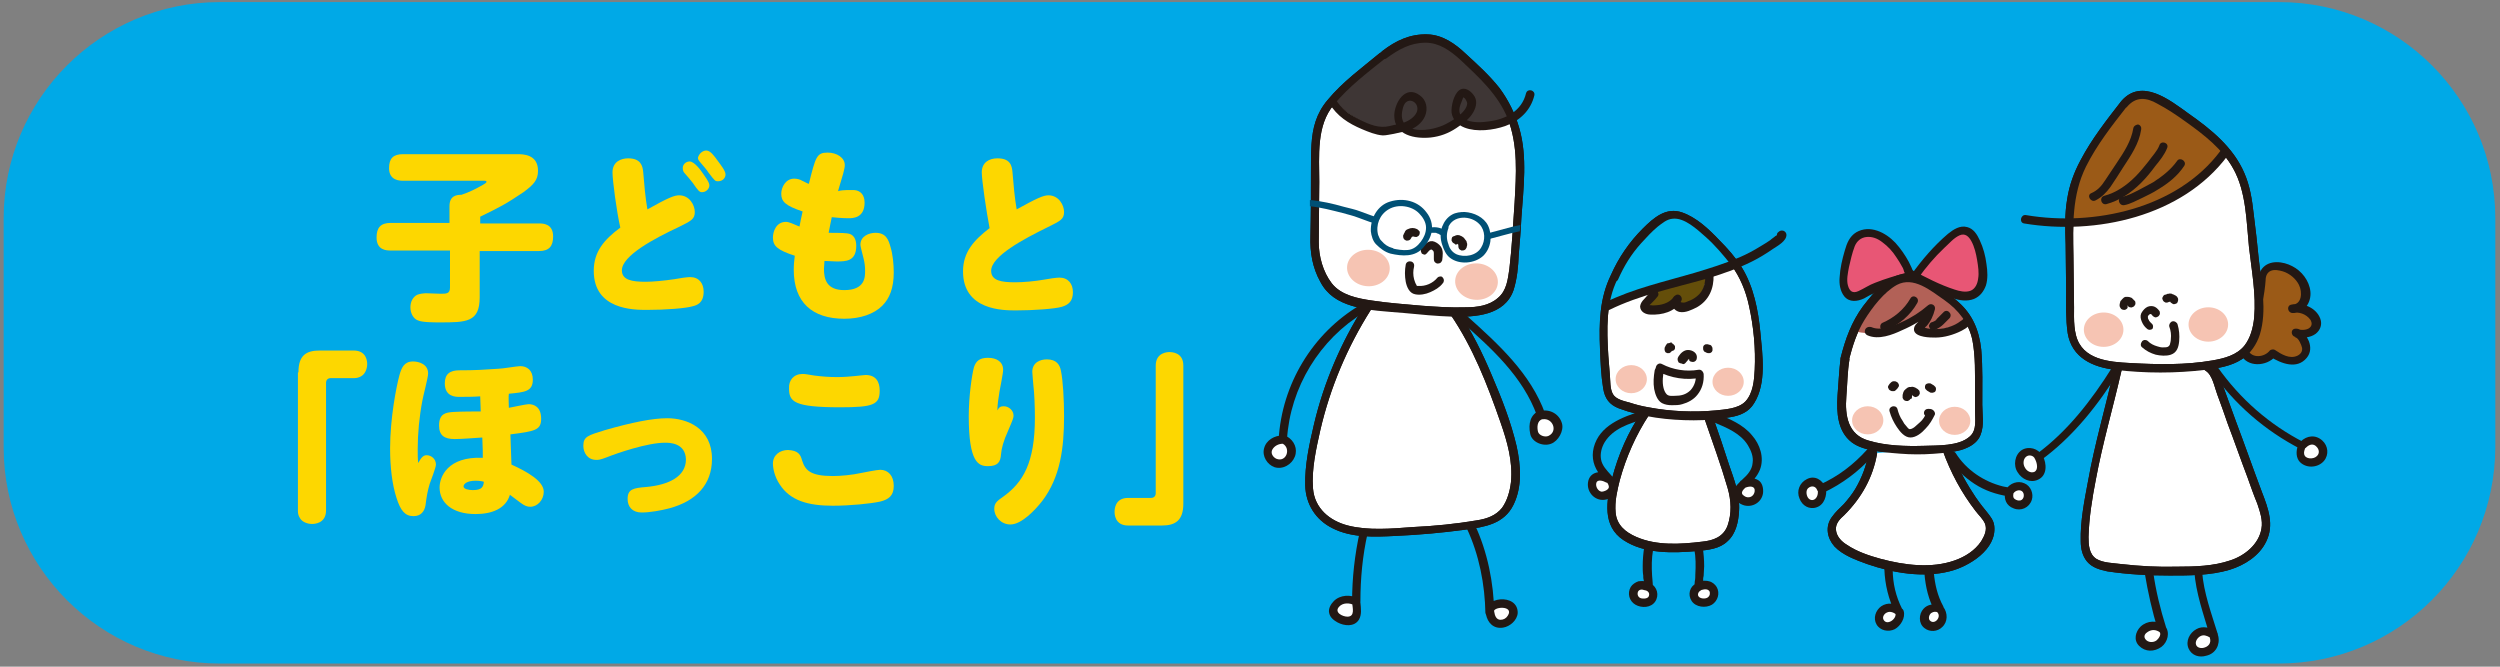 <?xml version="1.0" encoding="utf-8"?>
<!-- Generator: Adobe Illustrator 26.5.3, SVG Export Plug-In . SVG Version: 6.00 Build 0)  -->
<svg version="1.1" xmlns="http://www.w3.org/2000/svg" xmlns:xlink="http://www.w3.org/1999/xlink" x="0px" y="0px"
	 viewBox="0 0 480 128" style="enable-background:new 0 0 480 128;" xml:space="preserve">
<rect x="0" y="0" width="480" height="128" fill="#808080" stroke="none"/>
<style type="text/css">
	.st0{fill:#00A9E7;}
	.st1{fill:none;}
	.st2{fill:#FDD700;}
	.st3{clip-path:url(#SVGID_00000178165032264418815480000009064259182351898517_);}
	.st4{fill:#FFFFFF;}
	.st5{fill:#231814;}
	.st6{fill:#8A6A4C;}
	.st7{fill:#F6C4B3;}
	.st8{fill:#5E5451;}
	.st9{fill:#647C86;}
	.st10{clip-path:url(#SVGID_00000122001841511930902710000008710090802620253602_);}
	.st11{fill:#9B5A17;}
	.st12{fill:#3E3635;}
	.st13{clip-path:url(#SVGID_00000080175950797967786170000009425968805873947016_);}
	.st14{fill:#FBD100;}
	.st15{fill:#E85675;}
	.st16{fill:#B26157;}
	.st17{fill:#00B7EC;}
	.st18{fill:#644E0A;}
	.st19{fill:#005075;}
	.st20{fill:#00A8E6;}
	.st21{fill:#FCD600;}
	.st22{fill:#4D4232;}
	.st23{fill:#587481;}
</style>
<g id="_x30_01">
</g>
<g id="_x30_02">
</g>
<g id="_x30_03">
	<g>
		<g>
			<defs>
				<path id="SVGID_00000031913600960344740070000000552191329731416998_" d="M437.5-66.6H42.2C19.3-66.6,0.7-85.1,0.7-108v-44
					c0-22.9,18.6-41.5,41.5-41.5h395.4c22.9,0,41.5,18.6,41.5,41.5v44C479-85.1,460.4-66.6,437.5-66.6z"/>
			</defs>
			<clipPath id="SVGID_00000131361353273747235200000017944204693161865916_">
				<use xlink:href="#SVGID_00000031913600960344740070000000552191329731416998_"  style="overflow:visible;"/>
			</clipPath>
			<g style="clip-path:url(#SVGID_00000131361353273747235200000017944204693161865916_);">
				<g>
					<g>
						<g>
							<path class="st5" d="M307.4-18.1c-1.2,7.8-2.8,15.6-5.1,23.1c-0.4,1.2,0.8,2.1,1.8,1.8c1.6-0.3,3.3-0.3,4.8,0.3
								c1.1,0.4,1.3,1.6,0.2,2.3c-2.2,1.2-5.6-1.6-3.6-3.7c1.3-1.4-0.8-3.5-2.1-2.1c-4.4,4.6,2.1,11.3,7.2,8.4
								c2.2-1.2,3.1-4.4,1.4-6.4c-1.9-2.3-6-2.2-8.6-1.7c0.6,0.6,1.2,1.2,1.8,1.8c2.3-7.5,3.9-15.3,5.1-23.1
								C310.5-19.2,307.7-20,307.4-18.1L307.4-18.1z"/>
						</g>
					</g>
					<g>
						<g>
							<path class="st5" d="M291.4-15.8c-0.3,3.5-2.2,7-3.6,10.2c-1.7,4.1-2.8,8.6-4.1,12.9c-0.4,1.2,1.1,2.4,2.2,1.7
								c1-0.6,4.2,0.1,4.6,1.4c0.3,0.9-0.3,1.3-1,1.4c-2,0.3-3.6-1.2-3.1-3.3c0.5-1.9-2.4-2.7-2.9-0.8c-0.6,2.3,0,4.6,2,6
								c1.6,1.1,4,1.4,5.8,0.6c2.1-1,2.9-3.6,1.7-5.7c-1.5-2.5-6.2-3.8-8.6-2.3c0.7,0.6,1.5,1.1,2.2,1.7c1.3-4.4,2.4-8.9,4.2-13.2
								c1.4-3.4,3.3-6.9,3.6-10.7C294.5-17.7,291.5-17.7,291.4-15.8L291.4-15.8z"/>
						</g>
					</g>
					<g>
						<g>
							<path class="st5" d="M373.7-14.4c1.1,6.8,2.7,13.5,4.7,20.1c0.6-0.6,1.2-1.2,1.8-1.8c-2.8-0.6-6.4-1.3-8.6,1.1
								c-2.1,2.3-0.8,6,1.8,7.2c2.3,1,5.9,0.2,7.6-1.5c0.9-0.9,1.4-2.3,1.4-3.5c0-1.5-0.9-2.6-2.1-3.4c-1.6-1.1-3.1,1.5-1.5,2.6
								c1,0.7,0.6,1.9-0.4,2.5c-1,0.6-2.8,1.1-3.9,0.6c-1.3-0.6-1.5-2.3-0.1-2.9c1.5-0.7,3.5-0.1,4.9,0.2c1.1,0.2,2.2-0.7,1.8-1.8
								c-2.1-6.6-3.6-13.3-4.7-20.1C376.3-17.1,373.4-16.3,373.7-14.4L373.7-14.4z"/>
						</g>
					</g>
					<g>
						<g>
							<path class="st5" d="M391.3-15.3c0.5,7.8,3.3,15.1,5.5,22.5c0.5-0.6,1-1.3,1.4-1.9c-1.5,0.1-2.9,0.2-4.2,1
								c-1.2,0.7-2.4,1.7-2.8,3.1c-0.4,1.4,0,3.1,1,4.1c0.8,0.9,2.1,1.3,3.3,1.4c2.4,0.2,6.1-1.4,6.9-3.8c0.8-2.3-0.5-5.3-3.1-5.8
								c-1.9-0.4-2.7,2.5-0.8,2.9c0.8,0.2,1.4,1.3,1,2.1c-0.6,0.9-2.6,1.7-3.6,1.7c-1,0-2.3-0.8-1.6-2c0.8-1.4,2.6-1.6,4.1-1.7
								c0.9,0,1.7-0.9,1.4-1.9c-2.1-7.1-4.9-14.3-5.4-21.7C394.2-17.2,391.2-17.3,391.3-15.3L391.3-15.3z"/>
						</g>
					</g>
				</g>
			</g>
		</g>
	</g>
</g>
<g id="_x30_04">
	<g>
		<path class="st0" d="M437.5,127.4H42.2c-22.9,0-41.5-18.6-41.5-41.5v-44c0-22.9,18.6-41.5,41.5-41.5h395.4
			c22.9,0,41.5,18.6,41.5,41.5v44C479,108.9,460.4,127.4,437.5,127.4z"/>
		<path class="st1" d="M437.5,127.4H42.2c-22.9,0-41.5-18.6-41.5-41.5v-44c0-22.9,18.6-41.5,41.5-41.5h395.4
			c22.9,0,41.5,18.6,41.5,41.5v44C479,108.9,460.4,127.4,437.5,127.4z"/>
		<g>
			<path class="st2" d="M92.1,57.1c0,4.8-2.6,4.8-7.7,4.8c-1.1,0-3.4,0-4.2-0.4c-0.8-0.3-1.4-1.3-1.4-2.5c0-1.1,0.5-2,1.3-2.4
				c0.5-0.2,1.3-0.3,1.6-0.3c0.5,0,2.5,0.1,2.9,0.1c1.1,0,1.8,0,1.8-1.2v-7.1H75c-0.7,0-2.7,0-2.7-2.5c0-1.9,0.8-2.8,2.7-2.8h11.3
				v-3.2c0-2,1.3-2.2,2.3-2.2c1.5-0.5,2.7-1.1,4.1-1.9c0.7-0.4,0.7-0.5,0.7-0.6c0-0.2-0.3-0.2-0.4-0.2H77.4c-0.6,0-2.7,0-2.7-2.4
				c0-1.9,0.8-2.7,2.7-2.7h21.9c1.1,0,4,0,4,3.2c0,1.8-0.9,2.7-2.8,4.1c-3.4,2.3-4.6,2.9-8.3,4.7v1.3h11.3c0.7,0,2.7,0,2.7,2.5
				c0,1.9-0.8,2.8-2.7,2.8H92.1V57.1z"/>
			<path class="st2" d="M117.6,33.1c0-2.1,1.7-2.7,3-2.7c2.4,0,2.8,1.4,2.9,2.7c0.2,2.4,0.4,4.8,0.8,7.1c4.1-2.3,5.2-2.7,6.1-2.7
				c2,0,3,1.9,3,3.2c0,1.4-0.7,1.7-3.1,2.9c-4.7,2.2-10.9,5.5-10.9,8.3c0,1.9,2,2.2,4.6,2.2c1.3,0,3.5-0.2,5.5-0.5
				c1-0.2,2.5-0.4,3-0.4c1.7,0,2.6,1.2,2.6,2.8c0,2.2-1.3,2.6-2.1,2.8c-1.3,0.4-5.2,0.7-8.8,0.7c-2.5,0-10.2,0-10.2-7.5
				c0-3.7,2-6,5.1-8.3C118.4,40.7,117.6,34.6,117.6,33.1z M132.4,31c0.9,0,2.1,1.6,2.7,2.5c1,1.4,1.1,1.8,1.1,2.1
				c0,0.6-0.6,1.3-1.4,1.3c-0.5,0-0.7-0.2-1.8-1.8c-0.2-0.3-1.4-1.7-1.6-1.9s-0.3-0.6-0.3-0.8C131,31.6,131.7,31,132.4,31z
				 M135.6,28.9c0.8,0,1.5,1,2.3,2.1c0.5,0.7,1.4,1.8,1.4,2.5c0,0.7-0.6,1.3-1.4,1.3c-0.6,0-0.6,0-1.9-1.7c-0.2-0.4-1.2-1.5-1.6-2
				c-0.2-0.2-0.4-0.5-0.4-0.8C134.2,29.5,134.9,28.9,135.6,28.9z"/>
			<path class="st2" d="M164.1,36.5c1,0.1,1.9,0.8,1.9,2.4c0,3-2.3,3-3.1,3c-0.2,0-1.3,0-3.2-0.2c-0.1,0.4-0.4,2-0.6,3
				c0.5,0,2.8,0,3.5,0.1c1.3,0.1,1.8,1.1,1.8,2.4c0,3-2,3-3.8,3c-0.8,0-1.7-0.1-2.3-0.1c0,0.4-0.1,1-0.1,1.5c0,2,0.5,4.1,3.9,4.1
				c4,0,4-2.5,4-3.7c0-0.9-0.1-1.6-0.3-2.4c-0.3-1.2-0.6-2.3-0.6-2.6c0-1.7,1.7-2.3,2.9-2.3c2,0,2.5,1.3,2.9,2.8
				c0.4,1.3,0.6,3.2,0.6,4.8c0,3-0.8,5-2.2,6.4c-1.6,1.6-4.2,2.5-7.3,2.5c-6.1,0-9.7-3.1-9.7-9.4c0-1,0.1-2,0.2-2.7
				c-3.4-1.1-4.2-1.9-4.2-3.5c0-1.1,0.6-3,2.5-3c0.6,0,1.4,0.4,2.6,0.9c0.2-1.2,0.3-1.4,0.6-2.9c-3.3-1.1-4.1-1.9-4.1-3.4
				c0-1.2,0.8-2.9,2.5-2.9c0.6,0,1.2,0.2,1.5,0.4c0.5,0.2,0.9,0.5,1.3,0.6c1.3-5.2,1.5-6,3.6-6c1.8,0,3.3,1,3.3,2.4
				c0,0.4-0.1,0.8-0.3,1.6c-0.5,1.7-0.7,2.4-1,3.4C161.9,36.4,163.6,36.5,164.1,36.5z"/>
			<path class="st2" d="M188.5,33.1c0-1.9,1.4-2.7,3-2.7c2.4,0,2.8,1.3,2.9,2.7c0.2,2.4,0.4,4.8,0.8,7.1c3.8-2.1,5.1-2.7,6.1-2.7
				c2,0,3,1.9,3,3.2c0,1.4-0.7,1.7-3.1,2.9c-4.7,2.3-10.9,5.6-10.9,8.4c0,1.9,2,2.2,4.6,2.2c1.6,0,3.8-0.2,5.5-0.5
				c1-0.2,2.5-0.4,3-0.4c1.7,0,2.6,1.2,2.6,2.8c0,1.7-0.8,2.4-2.1,2.8c-1.3,0.4-5.5,0.7-8.8,0.7c-2.5,0-10.2,0-10.2-7.5
				c0-3.7,2.1-6,5.1-8.3C189.4,40.7,188.5,34.6,188.5,33.1z"/>
			<path class="st2" d="M57.3,71.5c0-3.3,1.5-4.2,4.1-4.2h6.5c2.6,0,2.6,2.3,2.6,2.6c0,0.9-0.4,1.9-1.1,2.3
				c-0.6,0.4-1.2,0.4-1.5,0.4h-4.4c-0.6,0-0.9,0.4-0.9,0.9V98c0,2.6-2.4,2.6-2.7,2.6c-0.9,0-1.9-0.4-2.3-1.1
				c-0.4-0.6-0.4-1.1-0.4-1.5V71.5z"/>
			<path class="st2" d="M81.9,87.4c0.9,0,1.8,0.7,1.8,1.8c0,0.6-1,3.1-1.2,3.7c-0.4,1.3-0.6,2.5-0.8,4.1c-0.2,1.2-0.9,2.1-2.3,2.1
				c-1.6,0-2.5-1-3.3-3.6c-0.8-2.5-1.2-5.8-1.2-9.4c0-5.8,1.2-11.9,1.8-14.1c0.4-1.4,0.9-2.6,2.6-2.6c1.1,0,2.9,0.5,2.9,2.3
				c0,0.8-1,4.5-1.1,5.2c-0.6,3.1-0.9,6.4-0.9,9.3c0,1,0,2.1,0.1,2.7C80.8,88,81.2,87.4,81.9,87.4z M97.7,78.3
				c0.6-0.1,3.3-0.7,3.8-0.7c1,0,2.4,0.5,2.4,2.8c0,2.2-1.2,2.4-5.9,3c0.1,1.9,0.1,4,0.2,5.8c3.1,1.4,6.2,3.2,6.2,5.2
				c0,1.6-1.2,2.9-2.6,2.9c-0.6,0-1.1-0.2-1.9-0.8c-0.3-0.2-1.7-1.3-2-1.5c-0.8,2.7-3.5,3.7-6.6,3.7c-4.5,0-6.9-2.2-6.9-5.1
				c0-2,1.5-6,8.3-5.7c0-1,0-1.6-0.1-3.9c-1.6,0.1-3.9,0.3-5.3,0.3c-2,0-3-0.7-3-2.6c0-2.3,1.3-2.5,2.7-2.6c1.4-0.1,4.6-0.1,5.3-0.1
				c0-0.5-0.1-2.5-0.1-2.9c-1.3,0.1-2.8,0.1-4,0.1c-0.7,0-2.8,0-2.8-2.6c0-1.8,1-2.5,2.8-2.5c3.1,0,4.6-0.1,7.5-0.3
				c0.7,0,3.6-0.5,4.2-0.5c1.3,0,2.4,0.8,2.4,2.6c0,2.3-1.6,2.4-4.6,2.7C97.6,76,97.7,77.9,97.7,78.3z M91.3,92.3
				c-1.6,0-2.3,0.6-2.3,1.1c0,0.5,1,0.7,1.8,0.7c1.9,0,2-0.8,2.1-1.6C92.6,92.4,92.1,92.3,91.3,92.3z"/>
			<path class="st2" d="M127.7,85c-3.4,0-9.2,2-11.2,2.8c-1.3,0.5-1.6,0.5-2,0.5c-1.7,0-2.5-1.4-2.5-2.7c0-1.8,0.9-2,4.1-3
				c5.2-1.5,9.2-2.3,12-2.3c3.8,0,8.6,1.9,8.6,7.8c0,4.9-3,8.1-8.2,9.5c-1.5,0.4-3.7,0.8-5.3,0.8c-1.8,0-2.7-1.1-2.7-2.6
				c0-1.9,1.1-2.1,3.6-2.3c4.3-0.4,7.6-2,7.6-5.3C131.6,85,128.5,85,127.7,85z"/>
			<path class="st2" d="M154,88.4c0.6,1.9,1.6,3,5.9,3c1.5,0,3.7-0.2,5.5-0.6c0.5-0.1,3-0.6,3.6-0.6c1.5,0,2.6,1.1,2.6,3.1
				c0,1.9-1,2.6-2.6,3c-1.8,0.4-5.8,0.8-9.1,0.8c-4.8,0-8.2-1-10.2-4.1c-1-1.5-1.3-3.1-1.3-4c0-1.6,1.3-2.6,2.9-2.6
				C153.3,86.5,153.7,87.3,154,88.4z M154.1,71.8c0.5,0,1,0.1,2.2,0.3c1.6,0.2,2.8,0.3,4.5,0.3c1.2,0,2.4-0.1,3.4-0.2
				c0.2,0,1.6-0.2,2-0.2c1.9,0,2.7,1.2,2.7,3c0,2.7-1.2,3.2-7.6,3.2c-8.9,0-9.8-1.1-9.8-3.6C151.4,73,152.4,71.8,154.1,71.8z"/>
			<path class="st2" d="M192.7,78c1,0,1.9,0.8,1.9,1.8c0,0.4-0.1,0.7-1,2.8c-1,2.2-1.3,3.5-1.4,4.6c-0.1,1.5-0.6,2.3-2.5,2.3
				c-1.8,0-3.7-0.6-3.7-9.6c0-3.8,0.6-7.9,1-9.4c0.4-1.2,1.1-1.8,2.7-1.8c1.7,0,2.9,0.8,2.9,2.3c0,0.7-0.6,3.6-0.7,4.2
				c-0.2,1.3-0.4,2.4-0.4,3.6C191.8,78.2,192.1,78,192.7,78z M203.7,71.2c0.4,1.9,0.6,5.6,0.6,8.7c0,6.1-0.7,11.7-4.2,16.3
				c-1.4,1.8-4,4.5-6.1,4.5c-1.8,0-3.1-1.5-3.1-3c0-1.1,0.5-1.5,1.8-2.4c3.7-2.7,6-6.4,6-15.1c0-2.1-0.1-4.7-0.3-6.3
				c0-0.2-0.2-2.1-0.2-2.5c0-1.8,1.5-2.4,2.8-2.4C202.9,69,203.5,70.1,203.7,71.2z"/>
			<path class="st2" d="M227.2,96.7c0,3.2-1.5,4.2-4.1,4.2h-6.5c-2.6,0-2.6-2.3-2.6-2.6c0-0.4,0-2.7,2.6-2.7h4.4
				c0.6,0,0.9-0.4,0.9-0.9V70.2c0-2.6,2.4-2.6,2.6-2.6c0.4,0,2.7,0,2.7,2.6V96.7z"/>
		</g>
		<g>
			<g>
				<circle class="st4" cx="362.5" cy="118.3" r="1.6"/>
				<circle class="st4" cx="371.4" cy="118.7" r="1.5"/>
				<circle class="st4" cx="413.1" cy="122" r="1.9"/>
				<ellipse class="st4" cx="423.1" cy="123.5" rx="2.4" ry="2.3"/>
			</g>
			<g>
				<circle class="st4" cx="245.5" cy="86.7" r="1.9"/>
				<circle class="st4" cx="296.8" cy="82.1" r="2.2"/>
				<ellipse class="st4" cx="258.4" cy="117.2" rx="2.1" ry="1.7"/>
				<ellipse class="st4" cx="288.1" cy="117.9" rx="1.9" ry="1.7"/>
				<ellipse class="st4" cx="315.5" cy="114.2" rx="1.8" ry="1.6"/>
				<ellipse class="st4" cx="327.4" cy="114.3" rx="1.7" ry="1.4"/>
				<circle class="st4" cx="335.6" cy="94.4" r="1.7"/>
				<circle class="st4" cx="308" cy="93.4" r="1.8"/>
				<circle class="st4" cx="347.9" cy="94.6" r="1.7"/>
				<circle class="st4" cx="387.5" cy="95.2" r="1.5"/>
				<circle class="st4" cx="389.7" cy="89.1" r="2.1"/>
				<circle class="st4" cx="444" cy="86.7" r="1.8"/>
			</g>
			<g>
				<path class="st4" d="M407.9,20c-2,2.5-2.1,2.7-3.8,5.1c-2.5,3.6-5,7.3-6,11.5c-0.8,3.2-0.8,6.6-0.7,9.9
					c0.1,4.7,0.2,9.5,0.2,14.2c0,2.1,0.1,4.3,1.2,6.1c1.8,2.8,5.7,3.4,9.1,3.7c5.6,0.4,11.2,0.5,16.8-0.4c2.1-0.3,4.3-0.9,6-2.2
					c3.5-2.9,3.3-8.2,2.8-12.7c-0.5-4.4-0.9-8.7-1.4-13.1c-0.3-2.8-0.6-5.7-1.7-8.4c-2.3-5.6-7.5-9.3-12.5-12.6
					c-1.6-1.1-2.7-1.7-4.5-2.5C411.6,17.7,409.3,18.1,407.9,20z"/>
				<g>
					<path class="st5" d="M407.3,19.4c-2.8,3.6-5.7,7.3-7.8,11.3c-1.3,2.4-2.2,4.9-2.6,7.5c-0.5,2.9-0.4,5.8-0.3,8.7
						c0,2.9,0.1,5.9,0.1,8.8c0,2.7-0.1,5.6,0.3,8.3c0.8,4.7,4.8,6.5,9.1,7c5.7,0.7,11.7,0.7,17.4,0c2.4-0.3,4.9-0.7,6.9-2
						c1.7-1.1,2.9-2.9,3.5-4.8c1.4-4.6,0.3-9.7-0.2-14.3c-0.3-3-0.6-5.9-1-8.9c-0.3-2.7-0.7-5.3-1.8-7.8c-2.1-4.9-6.4-8.4-10.7-11.4
						C416.6,19.2,411.2,14.9,407.3,19.4c-0.7,0.8,0.5,1.9,1.1,1.1c1.7-2,3.7-1.8,5.8-0.6c1.9,1,3.7,2.2,5.5,3.5c3.5,2.5,7,5.2,9.1,9
						c2.5,4.5,2.5,10.1,3,15c0.5,4.5,1.4,9.1,1,13.6c-0.2,1.9-0.7,3.9-1.9,5.4c-1.5,1.8-3.8,2.4-6.1,2.8c-5.2,0.9-10.5,0.8-15.8,0.5
						c-4-0.2-9.2-0.6-10.4-5.3c-0.6-2.3-0.3-4.8-0.4-7.2c0-2.7-0.1-5.4-0.1-8.1c-0.1-5.9-0.3-11.6,2.4-17.1c2.1-4.2,5-7.9,7.9-11.6
						C409.1,19.7,407.9,18.6,407.3,19.4z"/>
				</g>
			</g>
			<g>
				<path class="st4" d="M406.7,71.1c-0.8,3.8-2.4,9-3.2,12.7c-1.3,6.1-2.7,12.2-3.1,18.5c-0.1,1.8-0.1,3.9,1.3,5.2
					c1,1,2.5,1.2,3.8,1.4c5.3,0.7,10.7,0.9,16.1,0.6c3-0.2,6.1-0.5,8.7-1.9c2.7-1.4,4.9-4,4.9-7c0-1.6-0.5-3.1-1.1-4.6
					c-2.8-7.8-5.7-15.6-8.5-23.5c-0.3-0.8-0.7-1.8-1.5-2.2"/>
				<g>
					<path class="st5" d="M405.9,70.9c-1.6,7.2-3.7,14.2-5,21.5c-0.7,3.7-1.5,7.7-1.4,11.5c0,1.4,0.3,2.8,1.2,3.9
						c1,1.2,2.5,1.6,3.9,1.9c4,0.6,8,0.8,12,0.8c3.8,0,7.8,0,11.5-1.1c2.9-0.9,5.7-2.7,7-5.4c1.6-3.2,0.4-6.4-0.8-9.5
						c-1.7-4.5-3.3-9.1-5-13.6c-0.8-2.2-1.6-4.4-2.4-6.6c-0.6-1.6-1-3.6-2.6-4.5c-0.9-0.5-1.7,0.9-0.8,1.4c1.3,0.8,1.7,3.2,2.2,4.5
						c0.7,1.9,1.4,3.8,2,5.6c1.3,3.4,2.5,6.9,3.8,10.3c0.6,1.7,1.2,3.4,1.9,5.1c0.5,1.5,1.1,3.2,0.8,4.8c-0.5,3-3.2,5.2-6,6.1
						c-3.2,1.1-6.8,1.2-10.2,1.2c-3.6,0.1-7.2-0.1-10.7-0.5c-1.5-0.2-3.5-0.2-4.8-1c-1.4-0.9-1.5-2.7-1.5-4.2
						c0.1-3.7,0.7-7.4,1.4-11c1.3-7,3.3-13.8,4.9-20.8C407.7,70.3,406.1,69.9,405.9,70.9L405.9,70.9z"/>
				</g>
			</g>
			<g>
				<path class="st4" d="M354.2,69c-0.5,3.7-0.2,2.6-0.6,6.9c-0.2,2.8-0.1,6.1,1.9,8c1.4,1.3,3.3,1.8,5.2,2
					c4.4,0.7,8.9,0.7,13.4,0.2c2.2-0.3,4.7-0.9,5.5-2.9c0.4-0.9,0.4-1.9,0.3-2.9c-0.1-4.3,0-5.7-0.1-10c-0.1-2.7-0.2-5.6-1.4-8
					c-1.6-3.4-5-5.5-8.1-7.4c-1.1-0.7-2.3-1.4-3.6-1.5c-2.3-0.2-4.4,1.5-6,3.3c-3.1,3.5-5,6.2-6.1,10.8
					C354.3,68.2,354.2,69,354.2,69z"/>
				<g>
					<path class="st5" d="M353.4,68.7c-0.3,2.4-0.4,4.9-0.6,7.3c-0.2,3.2,0,6.8,2.7,8.9c1.3,1,3,1.4,4.6,1.7
						c2.1,0.3,4.2,0.5,6.3,0.6c2.2,0.1,4.3,0,6.4-0.2c1.6-0.2,3.3-0.3,4.8-1c1.2-0.5,2.3-1.4,2.7-2.6c0.7-1.8,0.3-3.9,0.3-5.7
						c0-3.5,0.1-7.1-0.2-10.6c-0.4-3.7-1.7-6.8-4.5-9.2c-1.3-1.2-2.8-2.2-4.3-3.1c-1.5-0.9-3-2-4.8-2.2c-3.9-0.5-6.9,3.4-9.1,6.2
						C355.5,61.8,354.3,65.1,353.4,68.7c-0.3,1,1.3,1.4,1.6,0.4c0.7-2.7,1.5-5.3,3-7.7c1.5-2.4,3.7-5.3,6.2-6.7
						c3.2-1.7,6.5,1.1,9.1,2.9c2.7,1.9,4.7,4.4,5.4,7.7c0.6,3.1,0.5,6.5,0.5,9.6c0,1.3,0,2.6,0,3.9c0,1.7,0.4,3.8-1,5
						c-2.1,1.9-6.2,1.7-8.8,1.8c-3.5,0.1-7.3,0-10.6-1c-4-1.1-4.6-4.8-4.3-8.5c0.2-2.4,0.2-4.7,0.6-7.1
						C355.1,68.2,353.5,67.7,353.4,68.7z"/>
				</g>
			</g>
			<g>
				<path class="st4" d="M359.6,87c-0.6,4.1-2.6,8-5.5,10.9c-0.9,0.9-2,1.8-2.3,3.1c-0.2,1.2,0.3,2.4,1.1,3.2
					c0.8,0.9,1.9,1.4,2.9,1.9c3.7,1.7,7.8,2.8,11.9,3.1c2.5,0.2,5.1,0,7.5-0.7c2.4-0.8,4.7-2.3,6-4.4c0.8-1.2,1.2-2.7,0.7-4
					c-0.2-0.6-0.6-1-1-1.5c-3.1-3.7-5.5-7.9-7-12.5"/>
				<g>
					<path class="st5" d="M358.8,86.8c-0.4,2.5-1.3,4.9-2.6,7.1c-0.6,1-1.4,2-2.2,2.9c-0.8,0.8-1.6,1.5-2.3,2.5
						c-1.3,1.8-0.9,4,0.5,5.6c1.6,1.7,4.1,2.6,6.3,3.4c4.9,1.7,10.7,2.7,15.8,1.4c3.7-0.9,9.1-4.2,8.6-8.7c-0.1-1.1-0.8-1.9-1.5-2.8
						c-1-1.2-1.9-2.4-2.7-3.7c-1.7-2.6-3.1-5.4-4.1-8.4c-0.3-1-1.9-0.6-1.6,0.4c1.5,4.2,3.6,8.1,6.3,11.6c0.6,0.8,1.4,1.5,1.8,2.4
						c0.5,1.2-0.1,2.4-0.7,3.4c-1.2,1.8-3.1,3-5.1,3.7c-4.5,1.6-9.7,0.9-14.2-0.3c-2.2-0.6-4.6-1.4-6.5-2.7c-1-0.6-2-1.6-2.1-2.9
						c-0.1-1.2,0.8-2.1,1.6-2.8c3.3-3.3,5.5-7.2,6.3-11.8C360.5,86.2,359,85.7,358.8,86.8L358.8,86.8z"/>
				</g>
			</g>
			<g>
				<path class="st4" d="M310,53.2c-0.5,1.1-1,2.2-1.3,3.4c-0.7,2.5-0.7,5.1-0.7,7.7c0.1,3.3,0.2,6.5,0.6,9.8
					c0.1,0.9,0.2,1.8,0.7,2.5c0.6,0.7,1.5,1.1,2.3,1.3c6.5,2.1,13.4,2.6,20.1,1.6c1.3-0.2,2.6-0.5,3.6-1.3c1-0.8,1.5-2,1.9-3.2
					c0.7-2.6,0.6-5.4,0.5-8.2c-0.3-5.2-1-10.5-3.7-15c-0.8-1.4-7.8-10.5-12.7-10.5c-2.9,0-9.2,6.9-11,11.4L310,53.2z"/>
				<g>
					<path class="st5" d="M309.3,52.8c-2.2,4.5-2.3,9.2-2.1,14.2c0.1,2.5,0.2,5.1,0.6,7.5c0.3,2,1.2,3.2,3,3.9
						c4.5,1.7,9.6,2.3,14.4,2.3c2.4,0,4.7-0.2,7-0.6c1.9-0.3,3.6-1,4.6-2.7c2.4-3.8,1.6-9.3,1.2-13.5c-0.4-4.3-1.3-8.9-3.6-12.6
						c-1.2-1.9-2.7-3.6-4.3-5.2c-2-2.1-4.3-4.3-7.1-5.3c-3.1-1.1-5.5,1-7.6,3.1C312.9,46.4,310.8,49.4,309.3,52.8
						c-0.4,0.9,1,1.8,1.4,0.8c1.1-2.5,2.5-4.8,4.4-6.9c1-1.1,2-2.2,3.2-3.2c0.8-0.6,1.7-1.4,2.8-1.5c2.3-0.3,4.8,2.1,6.4,3.5
						c1.8,1.6,3.4,3.5,4.9,5.4c1.7,2.3,2.8,5,3.4,7.8c0.9,4,1.3,8.3,1.1,12.3c-0.1,2-0.3,4.5-1.8,6.1c-1.4,1.4-3.9,1.5-5.7,1.7
						c-4.3,0.4-8.7,0.2-12.9-0.6c-1.2-0.2-2.4-0.5-3.6-0.9c-1.1-0.3-2.6-0.6-3.2-1.6c-0.6-1-0.5-2.6-0.6-3.7
						c-0.1-1.2-0.2-2.4-0.3-3.7c-0.3-5.1-0.5-10.2,1.8-14.8C311.1,52.7,309.8,51.8,309.3,52.8z"/>
				</g>
			</g>
			<g>
				<path class="st4" d="M316,79.4c-3.1,4.5-5.7,10.8-6.4,16.2c-0.3,1.8-0.3,3.7,0.5,5.2c0.7,1.2,1.8,2.1,3.1,2.7
					c3.9,2,8.5,1.8,12.8,1.4c2-0.2,4.2-0.4,5.5-1.9c0.7-0.7,1.1-1.7,1.3-2.6c0.4-1.5,0.5-3.1,0.3-4.7c-0.2-1.5-0.7-3-1.2-4.4
					c-1.2-3.7-2.5-7.3-3.7-11"/>
				<g>
					<path class="st5" d="M315.3,79c-2.7,3.9-4.6,8.3-5.8,12.9c-1.1,4.2-1.9,9.1,2.2,11.8c4.1,2.7,9.5,2.5,14.2,2.1
						c2-0.2,4.3-0.4,5.8-1.9c1.6-1.4,2.1-3.8,2.2-5.8c0.2-3.1-0.9-5.9-1.9-8.8c-1-3.1-2-6.1-3.1-9.2c-0.3-1-1.9-0.6-1.6,0.4
						c1.5,4.4,3.1,8.7,4.4,13.2c0.7,2.4,0.8,4.9,0,7.2c-0.8,2.2-2.8,2.9-4.9,3.1c-4.1,0.5-8.7,0.8-12.6-0.9c-2.1-0.9-3.8-2.3-4-4.7
						c-0.2-2.1,0.3-4.2,0.8-6.2c1.2-4.4,3.1-8.7,5.6-12.5C317.3,79,315.9,78.2,315.3,79L315.3,79z"/>
				</g>
			</g>
			<g>
				<path class="st4" d="M265.5,10.8c-5.5,4.5-5.1,3.9-8.8,7.7c-1.2,1.2-2.3,2.6-3,4.1c-0.7,1.6-0.9,3.4-1,5.2
					c-0.2,2.9-0.1,14.1-0.2,17.1c-0.1,1.9-0.1,3.9,0.5,5.7c1,3,2.1,5.4,5.1,6.6c2.9,1.2,6,1.5,9.2,1.8c5.1,0.5,8.7,0.9,12.9,0.9
					c4.5,0,6.7-0.6,8.8-2.8c1.5-1.6,1.8-6.4,2-8.5c0.3-3.3,0.9-10.9,1-14.3c0.1-3.2,0.1-6.5-0.8-9.6c-2-6.6-5.1-9.1-10.4-14.2
					c-0.9-0.9-3.4-3-6-3.1c-3.4-0.2-5.5,0.6-8.7,3"/>
				<g>
					<path class="st5" d="M264.9,10.2c-3.5,2.9-7.1,5.5-10,9c-2.2,2.6-2.9,5.4-3.1,8.6c-0.1,1.7-0.1,3.5-0.1,5.2
						c0,4.1,0,8.2-0.1,12.4c-0.1,3.1,0.4,6,1.9,8.7c1.3,2.5,3.4,3.8,6,4.6c3.2,1,6.7,1.1,10.1,1.4c3.1,0.3,6.2,0.6,9.3,0.7
						c4.3,0.1,10-0.2,11.7-5.1c0.7-2.2,0.9-4.5,1-6.8c0.2-2.3,0.4-4.7,0.5-7c0.4-5.7,1.2-11.8-0.4-17.3c-0.8-2.8-2.1-5.4-3.8-7.7
						c-1.9-2.4-4.2-4.5-6.5-6.6c-2-1.9-4.4-3.6-7.3-3.7c-3.4-0.1-6.1,1.2-8.7,3.2c-0.8,0.6,0,2,0.8,1.4c2.3-1.7,4.6-3,7.5-3
						c2.6,0,4.7,1.5,6.6,3.2c3.6,3.4,7.3,6.7,9.2,11.4c2,5.2,1.6,10.7,1.3,16.1c-0.3,4.2-0.5,8.5-1,12.7c-0.3,2-0.5,4.2-2.2,5.6
						c-1.7,1.5-4,1.8-6.2,1.8c-2.8,0.1-5.6-0.1-8.4-0.3c-3.2-0.3-6.4-0.5-9.6-1c-2.7-0.4-5.9-1-7.7-3.3c-1.7-2.2-2.5-5.2-2.5-7.9
						c0-3.9,0.1-7.7,0.1-11.6c0-4.9-0.6-10.8,2.8-14.8c2.9-3.5,6.5-6.2,10-9C266.8,10.7,265.7,9.6,264.9,10.2L264.9,10.2z"/>
				</g>
			</g>
			<g>
				<path class="st4" d="M262.6,59.2c-5.8,9.1-9.9,20.2-11.1,31c-0.2,2.2-0.4,4.5,0.5,6.5c1,2.4,3.4,4.1,6,4.9
					c2.5,0.8,5.3,0.8,7.9,0.7c5.7-0.1,11.5-0.6,17.1-1.5c1.5-0.2,3.1-0.5,4.5-1.3c2.2-1.4,3.2-4.1,3.5-6.6c0.5-4.7-1.1-9.4-2.7-13.9
					c-2.3-6.5-5.1-13.2-9-18.9"/>
				<g>
					<path class="st5" d="M261.9,58.8c-4.4,6.9-7.7,14.6-9.6,22.6c-0.9,3.8-1.8,7.9-1.7,11.8c0.1,3.6,2,6.6,5.2,8.2
						c3.7,1.9,8.1,1.7,12.1,1.5c4.5-0.2,9-0.6,13.4-1.2c3.8-0.5,7.5-1.1,9.3-4.8c1.7-3.5,1.4-7.5,0.6-11.2
						c-1.1-4.7-2.9-9.3-4.8-13.7c-1.8-4.3-3.9-8.5-6.5-12.4c-0.6-0.9-2,0-1.4,0.8c4.3,6.3,7.1,13.5,9.6,20.7c1.3,3.7,2.4,7.6,2,11.5
						c-0.2,1.7-0.7,3.5-1.7,4.9c-1.2,1.5-2.9,2.1-4.8,2.4c-4.1,0.7-8.2,1.1-12.4,1.3c-4,0.3-8.5,0.7-12.4-0.3
						c-3.5-0.9-6.4-3.3-6.7-7.1c-0.3-3.7,0.6-7.6,1.4-11.2c1.9-8.2,5.2-16,9.7-23.1C263.9,58.8,262.5,57.9,261.9,58.8L261.9,58.8z"
						/>
				</g>
			</g>
			<g>
				<g>
					<path class="st15" d="M366.4,53.1c-2.2,0.7-5.9,1.6-8.4,3c-0.8,0.4-1.6,0.9-2.5,0.7c-1.2-0.3-1.7-1.9-1.6-3.2
						c0-2,0.6-4,1.1-5.9c0.2-0.6,0.3-1.1,0.6-1.6c0.8-1.2,2.5-1.7,3.9-1.4c1.4,0.3,2.7,1.3,3.7,2.3c1.5,1.6,2.7,3.5,3.3,5.6
						c0,0.1,0.1,0.2,0,0.4c0,0.1-0.2,0.2-0.3,0.3"/>
					<g>
						<path class="st5" d="M366.2,52.3c-2.1,0.6-4.2,1.2-6.2,2c-1.1,0.4-2.1,1.1-3.2,1.6c-1.1,0.5-1.7,0-2-1.1
							c-0.3-1.1,0-2.4,0.2-3.5c0.3-1.3,0.6-2.7,1.1-4c0.4-1,1.2-1.7,2.3-1.8c1.1-0.1,2.1,0.3,3,1c1.1,0.8,2,1.8,2.7,2.9
							c0.4,0.6,0.8,1.2,1.1,1.8c0.2,0.3,0.3,0.6,0.4,1c0.1,0.1,0.1,0.3,0.2,0.4c0,0.1,0,0.1,0.1,0.2c0.1,0.3,0.1,0.3,0.2-0.1
							c-0.9,0.6-0.1,1.9,0.8,1.4c0.7-0.4,0.8-1,0.5-1.7c-0.2-0.7-0.6-1.5-0.9-2.1c-0.7-1.3-1.6-2.6-2.6-3.7c-1.9-2-4.9-3.5-7.5-2
							c-1.3,0.8-1.8,2.1-2.2,3.5c-0.5,1.7-0.9,3.4-1,5.2c-0.1,1.2,0.1,2.6,0.9,3.6c1,1.2,2.5,1,3.8,0.4c0.7-0.4,1.4-0.8,2.1-1.1
							c0.7-0.3,1.5-0.6,2.3-0.8c1.4-0.5,2.9-0.9,4.4-1.3C367.6,53.6,367.2,52,366.2,52.3L366.2,52.3z"/>
					</g>
				</g>
				<g>
					<path class="st15" d="M367.6,53c2-2.8,4.3-5.3,6.8-7.6c0.8-0.7,1.8-1.4,2.8-1.2c1.2,0.2,1.8,1.4,2.3,2.5
						c0.7,1.8,1.1,3.7,1.1,5.6c0,1.5-0.3,3.1-1.5,3.9c-1.3,0.9-3.1,0.5-4.5-0.1c-2.7-1-5.4-2.2-7.9-3.7"/>
					<g>
						<path class="st5" d="M368.3,53.4c1.5-2.1,3.1-4,5-5.8c0.9-0.8,1.8-1.9,2.9-2.4c1.1-0.5,1.8,0.2,2.3,1.1
							c0.6,1.1,0.9,2.4,1.1,3.6c0.2,1.2,0.4,2.5,0.2,3.6c-0.1,0.9-0.5,1.9-1.4,2.3c-1,0.4-2.2,0.1-3.1-0.2c-2.8-0.9-5.5-2.3-8.1-3.7
							c-0.9-0.5-1.7,0.9-0.8,1.4c2.7,1.6,5.7,3,8.7,4c1.2,0.4,2.6,0.6,3.9,0.1c1.2-0.5,1.9-1.5,2.3-2.6c0.4-1.3,0.3-2.8,0.1-4.1
							c-0.2-1.6-0.6-3.1-1.3-4.6c-0.5-1.1-1.2-2.2-2.4-2.5c-1.4-0.4-2.7,0.5-3.7,1.3c-2.7,2.3-5,5-7,7.8
							C366.4,53.5,367.7,54.3,368.3,53.4L368.3,53.4z"/>
					</g>
				</g>
				<g>
					<path class="st11" d="M433.9,60.2c0.2-1,0.4-4.3,0.6-5.6c0.2-1.1,0.1-2.1,0.9-2.7c0.5-0.4,1.2-0.6,1.9-0.6
						c2.2,0,4.4,1.4,5.3,3.5c0.4,1,0.6,2.1,0.2,3.1c-0.4,1-1.4,1.8-2.5,1.6c1.6-0.4,3.5,0.3,4.4,1.7c0.2,0.4,0.4,0.8,0.4,1.2
						c0,0.8-0.7,1.5-1.5,1.8c-0.8,0.2-1.7,0.1-2.5,0c0.7-0.1,1.2,0.6,1.5,1.2c0.3,0.6,0.7,1.3,0.6,1.9c-0.1,1.3-1.5,2.2-2.8,2.2
						c-1.3,0-2.5-0.7-3.7-1.4c-0.7,0.9-1.9,1.4-3,1.3c-1.1-0.1-2.2-0.9-2.6-2"/>
				</g>
				<g>
					<g>
						<path class="st5" d="M434.4,58c0.3-1.4,0.5-2.8,0.6-4.2c0-0.8,0.3-1.5,1-1.8c0.7-0.3,1.6-0.1,2.3,0.1c1.3,0.4,2.5,1.4,3.1,2.6
							c0.7,1.4,0.6,3.9-1.5,3.8c0.1,0.5,0.1,1.1,0.2,1.6c1.3-0.3,2.7,0.2,3.5,1.3c0.4,0.7,0.3,1.3-0.4,1.7c-0.8,0.4-1.7,0.2-2.5,0.1
							c0,0.5,0,1.1,0,1.6c0.6,0,1.2,1.5,1.3,2c0.1,0.7-0.3,1.2-0.9,1.5c-1.5,0.7-3.1-0.3-4.3-1.1c-0.3-0.2-0.8-0.1-1,0.1
							c-1,1.3-3.4,1.6-4.2-0.1c-0.5-0.9-1.8-0.1-1.4,0.8c1.2,2.6,5,2.4,6.7,0.4c-0.3,0-0.7,0.1-1,0.1c2.1,1.3,5.1,2.5,7,0.2
							c0.8-1,0.8-2.1,0.4-3.2c-0.5-1.1-1.2-2.4-2.5-2.4c-1.1,0-1,1.5,0,1.6c1.3,0.2,2.7,0.2,3.8-0.6c0.9-0.7,1.3-1.8,0.9-2.9
							c-0.8-2.2-3.5-3.2-5.6-2.7c-0.9,0.2-0.7,1.5,0.2,1.6c2.3,0.1,3.7-2,3.5-4.1c-0.2-2.1-1.7-4-3.5-4.9c-1.7-0.9-4.4-1.3-5.8,0.5
							c-0.6,0.8-0.8,1.8-0.7,2.8c0,1.2-0.3,2.3-0.5,3.4C432.6,58.6,434.2,59,434.4,58L434.4,58z"/>
					</g>
				</g>
				<path class="st16" d="M356.2,63.6c0.7,0.3,5,0.9,7.9-0.4c2.9-1.3,6.4-3.4,6.2-3.1c-0.3,0.4-1.7,3.5-1.7,3.5s3.2,0,5.9-0.8
					c2.6-0.8,3.7-1.5,3.7-1.5s-6.1-5.9-7.8-6.5l-3.9-1.6l-3.6,1.5l-3.9,4.4L356.2,63.6z"/>
				<g>
					<path class="st11" d="M408.7,19.4c-6.8,5.9-10.2,14.6-12.1,23.4c3.4-0.4,5.7-0.7,9.1-1.5c4-0.8,7.9-1.9,11.5-3.8
						c3.6-1.9,8.4-4.4,9.9-8.1c0.2-0.5-1.3-1.3-1.4-1.8c-0.1-0.7-0.8-1.2-1.4-1.6c-4.6-3.1-8-7.1-13.5-8"/>
				</g>
				<g>
					<g>
						<path class="st5" d="M407.3,19.4c-2.8,3.6-5.7,7.3-7.8,11.3c-1.3,2.4-2.2,4.9-2.6,7.5c-0.5,2.9-0.4,5.8-0.3,8.7
							c0,2.9,0.1,5.9,0.1,8.8c0,2.7-0.1,5.6,0.3,8.3c0.8,4.7,4.8,6.5,9.1,7c5.7,0.7,11.7,0.7,17.4,0c2.4-0.3,4.9-0.7,6.9-2
							c1.7-1.1,2.9-2.9,3.5-4.8c1.4-4.6,0.3-9.7-0.2-14.3c-0.3-3-0.6-5.9-1-8.9c-0.3-2.7-0.7-5.3-1.8-7.8
							c-2.1-4.9-6.4-8.4-10.7-11.4C416.6,19.2,411.2,14.9,407.3,19.4c-0.7,0.8,0.5,1.9,1.1,1.1c1.7-2,3.7-1.8,5.8-0.6
							c1.9,1,3.7,2.2,5.5,3.5c3.5,2.5,7,5.2,9.1,9c2.5,4.5,2.5,10.1,3,15c0.5,4.5,1.4,9.1,1,13.6c-0.2,1.9-0.7,3.9-1.9,5.4
							c-1.5,1.8-3.8,2.4-6.1,2.8c-5.2,0.9-10.5,0.8-15.8,0.5c-4-0.2-9.2-0.6-10.4-5.3c-0.6-2.3-0.3-4.8-0.4-7.2
							c0-2.7-0.1-5.4-0.1-8.1c-0.1-5.9-0.3-11.6,2.4-17.1c2.1-4.2,5-7.9,7.9-11.6C409.1,19.7,407.9,18.6,407.3,19.4z"/>
					</g>
				</g>
				<ellipse class="st7" cx="403.9" cy="63.3" rx="3.8" ry="3.3"/>
				<ellipse class="st7" cx="375.3" cy="80.8" rx="3" ry="2.7"/>
				<ellipse class="st7" cx="358.6" cy="80.7" rx="3" ry="2.7"/>
				<ellipse class="st7" cx="424" cy="62.3" rx="3.8" ry="3.3"/>
				<g>
					<g>
						<path class="st5" d="M405.9,70.9c-1.6,7.2-3.7,14.2-5,21.5c-0.7,3.7-1.5,7.7-1.4,11.5c0,1.4,0.3,2.8,1.2,3.9
							c1,1.2,2.5,1.6,3.9,1.9c4,0.6,8,0.8,12,0.8c3.8,0,7.8,0,11.5-1.1c2.9-0.9,5.7-2.7,7-5.4c1.6-3.2,0.4-6.4-0.8-9.5
							c-1.7-4.5-3.3-9.1-5-13.6c-0.8-2.2-1.6-4.4-2.4-6.6c-0.6-1.6-1-3.6-2.6-4.5c-0.9-0.5-1.7,0.9-0.8,1.4c1.3,0.8,1.7,3.2,2.2,4.5
							c0.7,1.9,1.4,3.8,2,5.6c1.3,3.4,2.5,6.9,3.8,10.3c0.6,1.7,1.2,3.4,1.9,5.1c0.5,1.5,1.1,3.2,0.8,4.8c-0.5,3-3.2,5.2-6,6.1
							c-3.2,1.1-6.8,1.2-10.2,1.2c-3.6,0.1-7.2-0.1-10.7-0.5c-1.5-0.2-3.5-0.2-4.8-1c-1.4-0.9-1.5-2.7-1.5-4.2
							c0.1-3.7,0.7-7.4,1.4-11c1.3-7,3.3-13.8,4.9-20.8C407.7,70.3,406.1,69.9,405.9,70.9L405.9,70.9z"/>
					</g>
				</g>
				<g>
					<g>
						<path class="st5" d="M405.5,70.6c-3.9,6.2-8.5,12.2-14.5,16.6c0.4,0.1,0.7,0.2,1.1,0.3c-0.7-1.4-2.6-1.9-3.9-1.1
							c-1.4,0.9-1.7,3-0.8,4.3c0.8,1.3,2.4,2.1,3.9,1.4c1.8-0.8,1.7-3.1,0.9-4.6c-0.5-0.9-1.9-0.1-1.4,0.8c0.3,0.6,0.6,1.9-0.2,2.3
							c-0.7,0.3-1.5-0.2-1.8-0.8c-0.4-0.6-0.4-1.6,0.2-2.1c0.6-0.5,1.5-0.2,1.7,0.4c0.2,0.4,0.8,0.5,1.1,0.3
							c6.2-4.5,11.1-10.7,15.1-17.2C407.5,70.5,406.1,69.7,405.5,70.6L405.5,70.6z"/>
					</g>
				</g>
				<g>
					<g>
						<path class="st5" d="M424.6,71.3c4.4,6.3,10.3,11.4,17.1,14.9c-0.1-0.4-0.2-0.7-0.3-1.1c-0.5,1-0.7,2.4,0,3.4
							c1.2,1.5,3.6,1.4,4.8,0c1-1.2,0.8-2.9-0.3-3.9c-1.3-1.2-3-1-4.2,0.2c-0.7,0.7,0.4,1.9,1.1,1.1c0.6-0.6,1.4-0.8,2-0.1
							c0.5,0.5,0.6,1.3,0,1.8c-0.6,0.6-2.2,0.6-2.4-0.4c-0.1-0.4,0.1-0.9,0.2-1.2c0.2-0.4,0.1-0.9-0.3-1.1
							c-6.6-3.4-12.2-8.3-16.5-14.4C425.4,69.7,424,70.5,424.6,71.3L424.6,71.3z"/>
					</g>
				</g>
				<g>
					<g>
						<path class="st5" d="M411.8,110.1c0.6,3.6,1.4,7.2,2.5,10.8c0.4-0.3,0.8-0.6,1.2-0.9c-1.4-0.9-3.2-0.9-4.5,0.3
							c-1,1-1.4,2.6-0.3,3.7c1.2,1.2,2.9,1.2,4.3,0.2c1.2-0.9,1.7-2.8,0.7-4c-0.7-0.8-1.8,0.4-1.1,1.1c0.5,0.5-0.2,1.4-0.6,1.7
							c-0.6,0.4-1.6,0.4-2.1-0.3c-0.4-0.6,0-1.1,0.5-1.4c0.8-0.5,1.6-0.4,2.3,0.1c0.6,0.4,1.4-0.3,1.2-0.9c-1.1-3.5-2-7.1-2.5-10.8
							C413.2,108.6,411.7,109.1,411.8,110.1L411.8,110.1z"/>
					</g>
				</g>
				<g>
					<g>
						<path class="st5" d="M425,122.7c1,0,1-1.6,0-1.6C423.9,121.1,423.9,122.7,425,122.7L425,122.7z"/>
					</g>
				</g>
				<g>
					<g>
						<path class="st5" d="M421.3,109.6c0.3,4.3,1.8,8.4,3,12.5c0.4-0.3,0.8-0.6,1.2-0.9c-1.1-0.7-2.6-1.1-3.8-0.4
							c-1.3,0.7-2.1,2.3-1.5,3.7c0.6,1.4,2.1,1.8,3.4,1.4c1.8-0.4,2.7-2.1,2.3-3.8c-0.3-1-1.8-0.6-1.6,0.4c0.3,1-0.3,1.7-1.3,1.9
							c-0.6,0.1-1.3-0.1-1.4-0.8c-0.1-0.7,0.6-1.5,1.3-1.6c0.6-0.1,1.3,0.3,1.7,0.6c0.6,0.4,1.4-0.2,1.2-0.9c-1.2-3.9-2.7-7.9-3-12
							C422.8,108.6,421.2,108.6,421.3,109.6L421.3,109.6z"/>
					</g>
				</g>
				<g>
					<g>
						<path class="st5" d="M413.1,62.1c-0.1-0.1-0.2-0.2-0.3-0.3c0,0,0-0.1-0.1-0.1c0,0,0.1,0.1,0,0c0-0.1-0.1-0.1-0.1-0.2
							c0-0.1-0.1-0.1-0.1-0.2c0,0-0.1-0.2,0,0c0,0.1,0,0,0,0c-0.1-0.1-0.1-0.3-0.1-0.4c0,0.1,0,0.1,0,0.2c0-0.1,0-0.3,0-0.4
							c0,0.1,0,0.1,0,0.2c0-0.1,0-0.1,0-0.2c0,0,0-0.1,0-0.1c0,0-0.1,0.2,0,0.1c0-0.1,0.1-0.1,0.1-0.2c0-0.1-0.1,0.2,0,0.1
							c0,0,0-0.1,0.1-0.1c0,0,0,0,0.1-0.1c0.1-0.1-0.2,0.1-0.1,0c0.1,0,0.1-0.1,0.2-0.1c0.1,0,0.1,0-0.1,0c0,0,0.1,0,0.1,0
							c0.1,0,0.1,0,0.2,0c-0.1,0-0.1,0-0.2,0c0.1,0,0.2,0,0.2,0c-0.1,0-0.1,0-0.2,0c0.1,0,0.1,0,0.2,0c0.1,0-0.2-0.1-0.1,0
							c0,0,0.1,0,0.1,0c0,0-0.1-0.1,0,0c0,0,0.1,0.1,0.1,0.1c0,0,0.1,0.1,0.1,0.1c0.1,0.1-0.1-0.1,0,0c0.1,0.2,0.3,0.3,0.5,0.4
							c0.2,0.1,0.4,0,0.6-0.1c0.2-0.1,0.3-0.3,0.4-0.5c0-0.2,0-0.5-0.1-0.6c-0.3-0.4-0.7-0.8-1.2-0.9c-0.5-0.1-1,0-1.4,0.3
							c-0.4,0.3-0.7,0.7-0.9,1.1c-0.2,0.5-0.1,1,0.1,1.5c0.2,0.5,0.5,1,1,1.4c0.3,0.3,0.8,0.3,1.1,0
							C413.4,62.9,413.5,62.4,413.1,62.1L413.1,62.1z"/>
					</g>
				</g>
				<g>
					<g>
						<path class="st5" d="M411.3,66.7c0.8,0.7,1.6,1.1,2.6,1.4c0.9,0.2,2,0.3,2.9,0c1.2-0.4,1.5-1.5,1.6-2.6c0.1-1.1,0-2.2-0.3-3.2
							c-0.1-0.4-0.6-0.7-1-0.6c-0.4,0.1-0.7,0.6-0.6,1c0.3,0.8,0.4,1.6,0.3,2.4c0,0.4-0.1,0.7-0.2,1.1c-0.1,0.2-0.2,0.3-0.4,0.4
							c-0.2,0.1-0.7,0.1-1,0.1c-0.4,0-0.6-0.1-1-0.2c-0.7-0.2-1.3-0.5-1.8-1c-0.3-0.3-0.8-0.3-1.1,0C411,65.9,410.9,66.4,411.3,66.7
							L411.3,66.7z"/>
					</g>
				</g>
				<g>
					<g>
						<path class="st5" d="M426.3,29C418,40.1,402,43.5,389,41.3c-1-0.2-1.4,1.4-0.4,1.6c13.8,2.3,30.4-1.3,39.1-13
							C428.3,29,426.9,28.2,426.3,29L426.3,29z"/>
					</g>
				</g>
				<g>
					<g>
						<path class="st5" d="M409.6,24.6c-0.4,2.5-1.8,4.6-3.2,6.7c-0.7,1.1-1.5,2.2-2.2,3.3c-0.7,1.1-1.5,2-2.7,2.5
							c-0.9,0.4-0.1,1.8,0.8,1.4c1.2-0.6,2.1-1.5,2.9-2.6c0.8-1.2,1.6-2.4,2.4-3.7c1.5-2.3,3.1-4.6,3.5-7.3c0.1-0.4-0.1-0.9-0.6-1
							C410.3,23.9,409.7,24.1,409.6,24.6L409.6,24.6z"/>
					</g>
				</g>
				<g>
					<g>
						<path class="st5" d="M414.6,27.9c-0.4,1.1-1.4,2.1-2.1,3.1c-0.8,1-1.6,2-2.5,2.9c-1.7,1.7-3.7,3.1-6,3.7
							c-1,0.3-0.6,1.8,0.4,1.6c2.6-0.7,4.8-2.2,6.7-4.1c1-1,1.9-2.1,2.7-3.2c0.9-1.1,1.8-2.2,2.3-3.5
							C416.5,27.4,414.9,26.9,414.6,27.9L414.6,27.9z"/>
					</g>
				</g>
				<g>
					<g>
						<path class="st5" d="M418,30.9c-1.2,1.7-2.9,3-4.6,4.1c-0.9,0.5-1.9,1-2.8,1.5c-1,0.5-2.1,1.1-3.2,1.3c-1,0.2-0.6,1.7,0.4,1.6
							c1.2-0.2,2.4-0.9,3.5-1.4c1-0.5,2.1-1,3-1.6c2-1.2,3.8-2.6,5.1-4.6C419.9,30.9,418.5,30.1,418,30.9L418,30.9z"/>
					</g>
				</g>
				<g>
					<g>
						<path class="st5" d="M353.4,68.7c-0.3,2.4-0.4,4.9-0.6,7.3c-0.2,3.2,0,6.8,2.7,8.9c1.3,1,3,1.4,4.6,1.7
							c2.1,0.3,4.2,0.5,6.3,0.6c2.2,0.1,4.3,0,6.4-0.2c1.6-0.2,3.3-0.3,4.8-1c1.2-0.5,2.3-1.4,2.7-2.6c0.7-1.8,0.3-3.9,0.3-5.7
							c0-3.5,0.1-7.1-0.2-10.6c-0.4-3.7-1.7-6.8-4.5-9.2c-1.3-1.2-2.8-2.2-4.3-3.1c-1.5-0.9-3-2-4.8-2.2c-3.9-0.5-6.9,3.4-9.1,6.2
							C355.5,61.8,354.3,65.1,353.4,68.7c-0.3,1,1.3,1.4,1.6,0.4c0.7-2.7,1.5-5.3,3-7.7c1.5-2.4,3.7-5.3,6.2-6.7
							c3.2-1.7,6.5,1.1,9.1,2.9c2.7,1.9,4.7,4.4,5.4,7.7c0.6,3.1,0.5,6.5,0.5,9.6c0,1.3,0,2.6,0,3.9c0,1.7,0.4,3.8-1,5
							c-2.1,1.9-6.2,1.7-8.8,1.8c-3.5,0.1-7.3,0-10.6-1c-4-1.1-4.6-4.8-4.3-8.5c0.2-2.4,0.2-4.7,0.6-7.1
							C355.1,68.2,353.5,67.7,353.4,68.7z"/>
					</g>
				</g>
				<g>
					<g>
						<path class="st5" d="M358.6,64.4c2.1,0.9,4.7-0.1,6.6-1c2.1-0.9,4.1-2.1,5.9-3.6c-0.4-0.3-0.9-0.5-1.3-0.8
							c-0.2,0.8-0.5,1.6-1,2.3c-0.4,0.5-1.2,1-1.3,1.7c-0.3,1.6,2.5,1.8,3.5,1.8c1.7,0.1,3.4-0.3,5-1c0.7-0.3,2.1-1,2.4-1.8
							c0.1-0.3,0.2-0.7-0.1-1c0,0,0,0,0,0c-0.8-0.6-1.9,0.5-1.1,1.1c0,0,0,0,0,0c0-0.3-0.1-0.7-0.1-1c0.1-0.1-0.1,0.1-0.2,0.2
							c-0.1,0.1-0.2,0.2-0.4,0.3c-0.4,0.3-0.7,0.5-1.1,0.7c-1.2,0.6-2.6,0.9-4,0.9c-0.3,0-0.7,0-1-0.1c-0.3,0-0.8-0.2-1.1-0.2
							c-0.1,0-0.2-0.1-0.3-0.1c0,0.7,0.1,0.8,0.3,0.4c0.2-0.1,0.4-0.5,0.6-0.6c0.8-0.9,1.3-2,1.6-3.2c0.2-0.8-0.7-1.3-1.3-0.8
							c-1.5,1.3-3.2,2.4-5,3.2c-1.7,0.8-4.1,1.8-5.9,1C358,62.5,357.6,64,358.6,64.4L358.6,64.4z"/>
					</g>
				</g>
				<g>
					<g>
						<path class="st5" d="M366.8,57.3c-1.2,2.1-3.1,3.7-5.4,4.7c-0.4,0.2-0.5,0.8-0.3,1.1c0.2,0.4,0.7,0.5,1.1,0.3
							c2.5-1.1,4.6-2.9,5.9-5.2C368.7,57.2,367.3,56.4,366.8,57.3L366.8,57.3z"/>
					</g>
				</g>
				<g>
					<g>
						<path class="st5" d="M373.2,59.9c-0.5,0.5-1,1-1.5,1.5c0.1,0,0.1-0.1,0.2-0.1c-0.3,0.3-0.7,0.5-1.1,0.6
							c-0.2,0.1-0.3,0.3-0.4,0.5c-0.1,0.2,0,0.4,0.1,0.6c0.1,0.2,0.3,0.3,0.5,0.4c0.2,0.1,0.4,0,0.6-0.1c0.6-0.3,1.1-0.6,1.5-1
							c0.4-0.4,0.8-0.8,1.2-1.2c0.3-0.3,0.3-0.8,0-1.1C374,59.6,373.5,59.6,373.2,59.9L373.2,59.9z"/>
					</g>
				</g>
				<g>
					<g>
						<path class="st5" d="M362.8,79c0.3,1.1,0.8,2.1,1.4,3c0.6,0.9,1.5,2,2.6,2c1.1,0,2.2-0.9,2.9-1.7c0.8-0.8,1.3-1.7,1.8-2.7
							c0.1-0.3-0.1-0.7-0.4-0.9c-0.3-0.2-0.6-0.2-0.9-0.2c-0.4,0-0.8,0.3-0.8,0.8c0,0.4,0.4,0.8,0.8,0.8c0.2,0-0.1-0.1,0.1,0
							c-0.1-0.3-0.2-0.6-0.4-0.9c-0.3,0.7-0.7,1.4-1.3,1.9c-0.3,0.3-0.6,0.5-0.9,0.8c-0.2,0.2-0.7,0.5-1,0.5c-0.3,0-0.5-0.4-0.7-0.6
							c-0.3-0.3-0.5-0.6-0.7-1c-0.5-0.7-0.8-1.5-1-2.3C364,77.6,362.5,78,362.8,79L362.8,79z"/>
					</g>
				</g>
				<g>
					<g>
						<path class="st5" d="M367.1,76.1c0-0.1,0-0.1,0-0.2C367,76.1,367,76.1,367.1,76.1c0,0,0-0.1,0-0.2C367,76,367,76.1,367.1,76.1
							c0,0,0-0.1,0-0.2C367.1,76,367,76.1,367.1,76.1c0-0.1,0-0.2,0.1-0.2C367.1,76,367,76,367.1,76.1c0-0.1,0-0.2,0.1-0.2
							C367.1,76,367,76,367.1,76.1c0-0.1,0-0.2,0.1-0.2c-0.1,0-0.1,0.1-0.2,0.1c0.1,0,0.1,0,0.2-0.1c-0.1,0-0.1,0-0.2,0
							c0.1,0,0.2,0,0.3,0c-0.1,0-0.1,0-0.2,0c0.1,0,0.2,0,0.2,0.1c-0.1,0-0.1-0.1-0.2-0.1c0.1,0,0.1,0.1,0.2,0.1
							c-0.1,0-0.1-0.1-0.2-0.1c0.1,0,0.1,0.1,0.1,0.1c0-0.1-0.1-0.1-0.1-0.2c0,0,0,0,0,0c0.1,0.2,0.3,0.3,0.5,0.4
							c0.2,0.1,0.4,0,0.6-0.1c0.2-0.1,0.3-0.3,0.4-0.5c0-0.2,0-0.4-0.1-0.6c-0.1-0.1-0.2-0.2-0.3-0.3c-0.2-0.1-0.3-0.2-0.5-0.3
							c-0.3-0.1-0.5-0.2-0.8-0.1c-0.1,0-0.2,0-0.3,0c-0.1,0-0.2,0.1-0.3,0.1c-0.1,0.1-0.3,0.2-0.4,0.3c-0.1,0.1-0.2,0.2-0.3,0.3
							c-0.1,0.1-0.1,0.3-0.2,0.4c0,0.2-0.1,0.3-0.1,0.5c0,0.1,0,0.2,0,0.3c0,0.1,0,0.1,0,0.2c0.1,0.2,0.2,0.4,0.4,0.5
							c0.2,0.1,0.4,0.1,0.6,0.1c0.2-0.1,0.4-0.2,0.5-0.4C367.1,76.6,367.1,76.4,367.1,76.1L367.1,76.1z"/>
					</g>
				</g>
				<g>
					<g>
						<path class="st5" d="M364,74.9c0.1-0.1,0.2-0.2,0.3-0.3c0.1-0.1,0.1-0.2,0.2-0.3c0.1-0.1,0.1-0.2,0.1-0.3c0-0.1,0-0.2-0.1-0.3
							c0-0.1-0.1-0.2-0.2-0.3c-0.1,0-0.1-0.1-0.2-0.1c-0.1-0.1-0.3-0.1-0.4-0.1c-0.1,0-0.1,0-0.2,0c-0.1,0-0.3,0.1-0.4,0.2
							c-0.1,0.1-0.2,0.2-0.3,0.3c-0.1,0.1-0.1,0.2-0.2,0.3c-0.1,0.1-0.1,0.2-0.1,0.3c0,0.1,0,0.2,0.1,0.3c0,0.1,0.1,0.2,0.2,0.3
							c0.1,0,0.1,0.1,0.2,0.1c0.1,0.1,0.3,0.1,0.4,0.1c0.1,0,0.1,0,0.2,0C363.8,75.1,363.9,75,364,74.9L364,74.9z"/>
					</g>
				</g>
				<g>
					<g>
						<path class="st5" d="M370,75c0.2,0.1,0.3,0.2,0.5,0.3c0.1,0.1,0.2,0.1,0.3,0.1c0.1,0,0.2,0,0.3,0c0.1,0,0.2-0.1,0.3-0.1
							c0.1-0.1,0.2-0.1,0.2-0.2c0-0.1,0.1-0.1,0.1-0.2c0-0.1,0-0.3,0-0.4c0-0.1-0.1-0.1-0.1-0.2c-0.1-0.1-0.2-0.2-0.3-0.3
							c-0.2-0.1-0.3-0.2-0.5-0.3c-0.1-0.1-0.2-0.1-0.3-0.1c-0.1,0-0.2,0-0.3,0c-0.1,0-0.2,0.1-0.3,0.1c-0.1,0.1-0.2,0.1-0.2,0.2
							c0,0.1-0.1,0.1-0.1,0.2c0,0.1,0,0.3,0,0.4c0,0.1,0.1,0.1,0.1,0.2C369.8,74.8,369.9,74.9,370,75L370,75z"/>
					</g>
				</g>
				<g>
					<g>
						<path class="st5" d="M358.8,86.8c-0.4,2.5-1.3,4.9-2.6,7.1c-0.6,1-1.4,2-2.2,2.9c-0.8,0.8-1.6,1.5-2.3,2.5
							c-1.3,1.8-0.9,4,0.5,5.6c1.6,1.7,4.1,2.6,6.3,3.4c4.9,1.7,10.7,2.7,15.8,1.4c3.7-0.9,9.1-4.2,8.6-8.7
							c-0.1-1.1-0.8-1.9-1.5-2.8c-1-1.2-1.9-2.4-2.7-3.7c-1.7-2.6-3.1-5.4-4.1-8.4c-0.3-1-1.9-0.6-1.6,0.4c1.5,4.2,3.6,8.1,6.3,11.6
							c0.6,0.8,1.4,1.5,1.8,2.4c0.5,1.2-0.1,2.4-0.7,3.4c-1.2,1.8-3.1,3-5.1,3.7c-4.5,1.6-9.7,0.9-14.2-0.3
							c-2.2-0.6-4.6-1.4-6.5-2.7c-1-0.6-2-1.6-2.1-2.9c-0.1-1.2,0.8-2.1,1.6-2.8c3.3-3.3,5.5-7.2,6.3-11.8
							C360.5,86.2,359,85.7,358.8,86.8L358.8,86.8z"/>
					</g>
				</g>
				<g>
					<g>
						<path class="st5" d="M358.5,86.3c-2.6,2.9-5.6,5.2-9.2,6.8c0.4,0.2,0.8,0.3,1.2,0.5c-0.6-1.5-2.1-2.4-3.6-1.6
							c-1.4,0.7-2,2.3-1.4,3.7c0.5,1.4,1.9,2.2,3.3,1.7c1.5-0.5,2-2.3,1.8-3.7c-0.1-0.4-0.3-0.8-0.8-0.8c-0.4,0-0.9,0.4-0.8,0.8
							c0.1,0.7,0.1,1.6-0.5,2.1c-0.5,0.4-1.1,0.2-1.4-0.3c-0.3-0.5-0.4-1.4,0.1-1.8c0.6-0.5,1.4-0.4,1.7,0.4
							c0.2,0.5,0.7,0.7,1.2,0.5c3.6-1.7,6.8-4.1,9.5-7.1C360.3,86.7,359.2,85.5,358.5,86.3L358.5,86.3z"/>
					</g>
				</g>
				<g>
					<g>
						<path class="st5" d="M374.1,87.9c1.3,2,3,3.7,5,5c2,1.3,4.1,2,6.5,2.4c-0.2-0.1-0.3-0.2-0.5-0.4c0,0,0,0.1,0,0.1
							c0-0.2-0.1-0.4-0.1-0.6c-0.3,1.4,0.2,2.7,1.6,3.2c1.4,0.6,3-0.1,3.5-1.6c0.4-1.2-0.2-2.7-1.4-3.2c-1.3-0.6-2.8,0-3.5,1.1
							c-0.5,0.9,0.8,1.7,1.4,0.8c0.4-0.6,1.4-0.8,1.8-0.2c0.4,0.6,0.1,1.7-0.8,1.6c-0.3,0-0.7-0.2-0.9-0.4c-0.3-0.4-0.1-0.8-0.1-1.2
							c0-1-1.3-0.9-2-1.1c-3.7-0.9-7.1-3.2-9.1-6.4C374.9,86.2,373.5,87,374.1,87.9L374.1,87.9z"/>
					</g>
				</g>
				<g>
					<g>
						<path class="st5" d="M361.8,109.3c0.1,2.9,0.8,5.8,2.1,8.4c0.4-0.4,0.7-0.7,1.1-1.1c-1.1-0.8-2.6-1-3.8-0.2
							c-1.1,0.8-1.6,2.3-0.9,3.5c0.7,1.2,2.3,1.5,3.5,0.9c1.1-0.6,2.1-2.2,1.7-3.5c-0.3-1-1.9-0.6-1.6,0.4c0.4,1.1-1.7,2.6-2.3,1.2
							c-0.2-0.5,0.2-1.1,0.7-1.3c0.6-0.3,1.3,0,1.8,0.4c0.7,0.5,1.4-0.4,1.1-1.1c-1.2-2.4-1.8-4.9-1.8-7.6
							C363.3,108.3,361.7,108.3,361.8,109.3L361.8,109.3z"/>
					</g>
				</g>
				<g>
					<g>
						<path class="st5" d="M369.5,110.2c0.2,2.5,0.8,5,2,7.2c0.3-0.4,0.6-0.8,0.9-1.2c-1.1-0.3-2.3-0.2-3.1,0.7
							c-0.9,1-1,2.8,0.2,3.7c1,0.8,2.5,0.7,3.4-0.2c1.1-1,1.1-2.7,0.2-3.9c-0.7-0.8-1.8,0.4-1.1,1.1c0.8,0.9-0.6,2.5-1.5,1.5
							c-0.3-0.4-0.1-1.1,0.3-1.4c0.5-0.3,0.8-0.3,1.4-0.1c0.7,0.2,1.2-0.6,0.9-1.2c-1.1-2-1.6-4.2-1.8-6.4
							C371,109.2,369.4,109.2,369.5,110.2L369.5,110.2z"/>
					</g>
				</g>
				<g>
					<g>
						<path class="st5" d="M408.5,58.6C408.4,58.6,408.4,58.6,408.5,58.6c0,0,0,0,0,0.1C408.5,58.7,408.5,58.6,408.5,58.6
							c0,0,0,0.1,0,0.1C408.4,58.7,408.5,58.6,408.5,58.6c0,0,0,0.1,0,0.1C408.4,58.7,408.5,58.6,408.5,58.6
							C408.5,58.6,408.4,58.7,408.5,58.6C408.4,58.7,408.5,58.6,408.5,58.6C408.5,58.6,408.4,58.7,408.5,58.6
							C408.4,58.7,408.5,58.6,408.5,58.6c0,0-0.1,0-0.1,0.1C408.4,58.7,408.5,58.7,408.5,58.6c0,0-0.1,0-0.1,0
							C408.4,58.7,408.4,58.7,408.5,58.6c0,0-0.1,0-0.1,0C408.4,58.7,408.4,58.7,408.5,58.6c0,0-0.1,0-0.1,0
							C408.4,58.7,408.4,58.7,408.5,58.6c0,0.1-0.1,0-0.1,0c0.1,0,0.1,0.1,0.1,0.1C408.4,58.7,408.4,58.6,408.5,58.6
							C408.4,58.6,408.4,58.7,408.5,58.6c0.1,0.3,0.3,0.4,0.5,0.4c0.2,0.1,0.4,0,0.6-0.1c0.2-0.1,0.3-0.3,0.4-0.5c0-0.1,0-0.1,0-0.2
							c0-0.1,0-0.3-0.1-0.4c-0.1-0.1-0.2-0.2-0.3-0.3c-0.1-0.1-0.2-0.2-0.3-0.3c-0.2-0.1-0.5-0.2-0.8-0.2c-0.1,0-0.2,0-0.3,0
							c0,0-0.1,0-0.1,0c-0.1,0-0.3,0.1-0.4,0.2c-0.1,0.1-0.2,0.2-0.3,0.3c-0.1,0.1-0.1,0.2-0.2,0.2c0,0.1-0.1,0.1-0.1,0.2
							c-0.1,0.3-0.2,0.7-0.1,1c0.1,0.2,0.2,0.4,0.4,0.5c0.2,0.1,0.4,0.1,0.6,0.1c0.2-0.1,0.4-0.2,0.5-0.4
							C408.5,59.1,408.5,58.9,408.5,58.6L408.5,58.6z"/>
					</g>
				</g>
				<g>
					<g>
						<path class="st5" d="M416.5,57.9C416.5,57.9,416.6,57.9,416.5,57.9c0,0-0.1,0-0.1,0.1c0.1,0,0.2-0.1,0.2-0.1
							C416.6,57.9,416.5,57.9,416.5,57.9c0,0,0.1,0,0.2,0C416.7,57.9,416.6,57.9,416.5,57.9c0.1,0,0.2,0,0.3,0.1
							C416.7,58,416.7,58,416.5,57.9c0.2,0,0.3,0.1,0.3,0.1c-0.1,0-0.1-0.1-0.2-0.1c0.1,0.1,0.1,0.1,0.2,0.2
							c0.1,0.1,0.2,0.1,0.3,0.2c0.1,0.1,0.2,0.1,0.3,0.1c0.2,0,0.4-0.1,0.6-0.2c0.1-0.2,0.2-0.4,0.2-0.6c0-0.1,0-0.1,0-0.2
							c0-0.1-0.1-0.3-0.2-0.4c0-0.1-0.1-0.1-0.1-0.1c-0.1-0.1-0.2-0.2-0.3-0.2c-0.1-0.1-0.2-0.1-0.4-0.2c-0.1,0-0.1,0-0.2-0.1
							c-0.2,0-0.4-0.1-0.6,0c-0.1,0-0.3,0-0.4,0.1c-0.1,0-0.2,0.1-0.4,0.1c-0.2,0.1-0.3,0.3-0.4,0.5c-0.1,0.2,0,0.4,0.1,0.6
							c0.1,0.2,0.3,0.3,0.5,0.4c0.1,0,0.1,0,0.2,0C416.2,58.1,416.4,58,416.5,57.9L416.5,57.9z"/>
					</g>
				</g>
				<path class="st17" d="M333.1,50.8c0,0-8.3-10.2-11.9-9.6s-8.5,7.3-8.5,7.3l-4.8,9.9l5.7-2.1L333.1,50.8z"/>
				<path class="st18" d="M326.4,52.3l-8.3,3c0,0-2.2,2.5-2.2,2.9c0,0.5,0.9,1.4,2.1,1.2s3.9-1.6,3.9-1.6s0.3,1.1,1.1,1.2
					c1.9,0.1,3.6-1.8,3.6-1.8l1.5-5.4L326.4,52.3z"/>
				<g>
					<g>
						<path class="st5" d="M309.3,52.8c-2.2,4.5-2.3,9.2-2.1,14.2c0.1,2.5,0.2,5.1,0.6,7.5c0.3,2,1.2,3.2,3,3.9
							c4.5,1.7,9.6,2.3,14.4,2.3c2.4,0,4.7-0.2,7-0.6c1.9-0.3,3.6-1,4.6-2.7c2.4-3.8,1.6-9.3,1.2-13.5c-0.4-4.3-1.3-8.9-3.6-12.6
							c-1.2-1.9-2.7-3.6-4.3-5.2c-2-2.1-4.3-4.3-7.1-5.3c-3.1-1.1-5.5,1-7.6,3.1C312.9,46.4,310.8,49.4,309.3,52.8
							c-0.4,0.9,1,1.8,1.4,0.8c1.1-2.5,2.5-4.8,4.4-6.9c1-1.1,2-2.2,3.2-3.2c0.8-0.6,1.7-1.4,2.8-1.5c2.3-0.3,4.8,2.1,6.4,3.5
							c1.8,1.6,3.4,3.5,4.9,5.4c1.7,2.3,2.8,5,3.4,7.8c0.9,4,1.3,8.3,1.1,12.3c-0.1,2-0.3,4.5-1.8,6.1c-1.4,1.4-3.9,1.5-5.7,1.7
							c-4.3,0.4-8.7,0.2-12.9-0.6c-1.2-0.2-2.4-0.5-3.6-0.9c-1.1-0.3-2.6-0.6-3.2-1.6c-0.6-1-0.5-2.6-0.6-3.7
							c-0.1-1.2-0.2-2.4-0.3-3.7c-0.3-5.1-0.5-10.2,1.8-14.8C311.1,52.7,309.8,51.8,309.3,52.8z"/>
					</g>
				</g>
				<ellipse class="st7" cx="331.8" cy="73.3" rx="3" ry="2.7"/>
				<ellipse class="st7" cx="313.2" cy="72.8" rx="3" ry="2.7"/>
				<g>
					<g>
						<path class="st5" d="M315.3,79c-2.7,3.9-4.6,8.3-5.8,12.9c-1.1,4.2-1.9,9.1,2.2,11.8c4.1,2.7,9.5,2.5,14.2,2.1
							c2-0.2,4.3-0.4,5.8-1.9c1.6-1.4,2.1-3.8,2.2-5.8c0.2-3.1-0.9-5.9-1.9-8.8c-1-3.1-2-6.1-3.1-9.2c-0.3-1-1.9-0.6-1.6,0.4
							c1.5,4.4,3.1,8.7,4.4,13.2c0.7,2.4,0.8,4.9,0,7.2c-0.8,2.2-2.8,2.9-4.9,3.1c-4.1,0.5-8.7,0.8-12.6-0.9c-2.1-0.9-3.8-2.3-4-4.7
							c-0.2-2.1,0.3-4.2,0.8-6.2c1.2-4.4,3.1-8.7,5.6-12.5C317.3,79,315.9,78.2,315.3,79L315.3,79z"/>
					</g>
				</g>
				<g>
					<g>
						<path class="st5" d="M329.1,81.1c2.4,1,5.1,2.1,6.5,4.4c0.6,1,1.1,2.2,0.9,3.4c-0.1,1.3-1,2.3-1.9,3.1
							c-0.7,0.7-1.7,1.5-1.8,2.5c-0.1,1,0.6,1.9,1.5,2.3c1.7,0.9,3.9-0.1,4.2-2.1c0.1-0.9-0.1-2-0.9-2.5c-1-0.6-2.2-0.5-3.2,0
							c-0.9,0.4-0.1,1.8,0.8,1.4c0.8-0.3,1.8-0.3,1.7,0.7c-0.1,0.9-0.9,1.4-1.7,1.1c-0.4-0.2-0.9-0.5-0.7-1c0.2-0.5,0.7-0.8,1.1-1.2
							c1-0.9,1.8-1.8,2.3-3c0.9-2.3,0-4.9-1.5-6.6c-1.7-2.1-4.4-3.2-6.8-4.2C328.6,79.1,328.2,80.7,329.1,81.1L329.1,81.1z"/>
					</g>
				</g>
				<g>
					<g>
						<path class="st5" d="M315.2,78.9c-3.8,1.2-8.1,2.8-9.2,7c-0.5,2,0,3.8,1.3,5.4c0.5,0.6,1.5,1.3,1.6,2.1c0.1,0.6-0.9,1-1.4,1
							c-0.7-0.1-1.2-1-1-1.7c0.2-0.7,1.3-0.4,1.8-0.1c0.9,0.5,1.7-0.9,0.8-1.4c-1.6-1-3.9-0.7-4.2,1.4c-0.3,2,1.5,3.8,3.5,3.3
							c0.9-0.2,1.8-0.9,2.1-1.9c0.3-1.1-0.5-2-1.2-2.8c-0.8-0.9-1.7-1.8-1.9-3c-0.2-1.1,0.1-2.3,0.7-3.3c1.6-2.6,4.7-3.6,7.5-4.4
							C316.7,80.2,316.2,78.6,315.2,78.9L315.2,78.9z"/>
					</g>
				</g>
				<g>
					<g>
						<path class="st5" d="M315.7,105c-0.2,1.2-0.3,2.5-0.3,3.7c0,0.6,0,1.2,0.1,1.8c0,0.3,0,0.6,0.1,0.9c0,0.2,0.1,0.6,0.1,0.8
							c0.1-0.1,0.1-0.2,0.2-0.4c0,0,0,0.1-0.1,0.1c0.1-0.1,0.2-0.1,0.4-0.2c0.1,0,0.1,0,0,0c0,0-0.1,0-0.1,0c-0.1,0-0.3-0.1-0.4-0.1
							c-0.4-0.1-0.7,0-1.1,0c-0.6,0.2-1.2,0.6-1.5,1.1c-0.7,1.2-0.3,2.7,0.9,3.4c1.2,0.7,3,0.6,3.8-0.6c0.8-1.2,0.4-2.8-0.9-3.5
							c-0.9-0.5-1.7,0.9-0.8,1.4c0.5,0.2,0.7,0.7,0.4,1.2c-0.3,0.4-1.2,0.4-1.6,0.2c-0.4-0.2-0.6-0.7-0.4-1.2
							c0.2-0.4,0.7-0.5,1.2-0.3c0.6,0.2,1.4,0.2,1.6-0.6c0.1-0.3,0-0.7,0-1c0-0.4-0.1-0.8-0.1-1.2c-0.1-1.7-0.1-3.3,0.2-5
							C317.5,104.4,315.9,104,315.7,105L315.7,105z"/>
					</g>
				</g>
				<g>
					<g>
						<path class="st5" d="M325.3,105.4c0.3,1.6,0.3,3.2,0.2,4.9c0,0.4,0,0.9-0.1,1.3c0,0.3-0.1,0.7,0,1c0.3,0.7,1,0.8,1.6,0.6
							c0.4-0.1,0.9-0.1,1.2,0.3c0.2,0.4,0.1,0.9-0.3,1.2c-0.4,0.3-1.3,0.3-1.7-0.1c-0.4-0.4-0.1-1,0.3-1.2c0.9-0.5,0.1-1.8-0.8-1.4
							c-1.3,0.6-1.7,2.2-0.9,3.4c0.8,1.2,2.7,1.4,3.9,0.7c1.1-0.7,1.6-2.2,0.9-3.4c-0.3-0.5-0.9-1-1.5-1.1c-0.3-0.1-0.7-0.1-1-0.1
							c-0.2,0-0.3,0-0.4,0.1c-0.1,0-0.1,0-0.2,0.1c-0.2,0-0.2,0.1,0,0c0.1,0.1,0.2,0.1,0.4,0.2c0,0,0-0.1-0.1-0.1
							c0.1,0.1,0.1,0.2,0.2,0.4c-0.1-0.2,0-0.5,0-0.7c0-0.3,0-0.6,0.1-0.9c0-0.6,0.1-1.3,0.1-1.9c0-1.2-0.1-2.5-0.3-3.7
							C326.6,104,325.1,104.4,325.3,105.4L325.3,105.4z"/>
					</g>
				</g>
				<g>
					<g>
						<path class="st5" d="M327.4,52.6c0.1,1.7-0.3,3.3-1.6,4.3c-0.5,0.4-1,0.7-1.6,0.9c-0.3,0.1-0.6,0.3-0.9,0.3
							c-0.2,0-0.4,0-0.6-0.1c-0.2-0.1,0.1-0.2-0.1-0.1c-0.4-0.4-0.7-0.7-1.1-1.1c-0.7,1.2-2.1,1.7-3.4,1.8c-0.4,0-0.7,0.1-1.1,0
							c-0.1,0-0.2,0-0.3,0c0,0-0.1,0-0.1,0c-0.1-0.1-0.1,0,0,0c0.1,0.1,0.1,0.1,0.1,0c0.1-0.1,0.2-0.2,0.2-0.2
							c0.1-0.1,0.3-0.3,0.4-0.4c0.3-0.3,0.6-0.6,0.9-1c0.7-0.7-0.4-1.9-1.1-1.1c-0.5,0.5-1,1-1.4,1.5c-0.4,0.4-0.7,0.8-0.8,1.4
							c0,1.1,1.1,1.6,2,1.6c2.2,0.1,4.7-0.5,5.9-2.6c0.4-0.7-0.4-1.6-1.1-1.1c-1.4,0.9-0.7,2.9,0.8,3.2c1.1,0.2,2.3-0.4,3.3-0.9
							c2.3-1.3,3.3-3.6,3.2-6.2C328.9,51.6,327.3,51.6,327.4,52.6L327.4,52.6z"/>
					</g>
				</g>
				<g>
					<g>
						<path class="st5" d="M309,59.5c5.9-2.9,12.4-4.2,18.7-6c3-0.9,5.9-1.9,8.7-3.3c1.4-0.7,2.7-1.5,4-2.4c0.9-0.6,2.6-1.5,2.6-2.7
							c0-0.4-0.3-0.7-0.6-0.8c-0.4-0.1-0.7,0-1,0.3c-0.3,0.2-0.3,0.7-0.1,1c0,0,0,0,0,0.1c0.5,0.9,1.9,0.1,1.4-0.8c0,0,0,0,0-0.1
							c0,0.3-0.1,0.7-0.1,1c0,0,0.1-0.1,0.1-0.1c-0.3,0.1-0.5,0.1-0.8,0.2c0,0,0.1,0,0.1,0c-0.2-0.3-0.4-0.5-0.6-0.8
							c0.2-0.3,0.1-0.3-0.2,0c-0.1,0.1-0.2,0.2-0.3,0.2c-0.3,0.3-0.7,0.5-1,0.8c-0.6,0.4-1.2,0.8-1.9,1.2c-1.3,0.8-2.6,1.5-4,2.1
							c-2.8,1.2-5.7,2.1-8.7,3c-5.8,1.7-11.7,3-17.2,5.7C307.2,58.5,308,59.9,309,59.5L309,59.5z"/>
					</g>
				</g>
				<g>
					<g>
						<g>
							<path class="st5" d="M323.6,69.7c0.2-0.2,0.4-0.5,0.6-0.7c-0.1,0-0.1,0.1-0.2,0.1c0.1-0.1,0.2-0.1,0.3-0.2
								c-0.1,0-0.1,0.1-0.2,0.1c0.1,0,0.2-0.1,0.3-0.1c-0.1,0-0.1,0-0.2,0c0.1,0,0.2,0,0.2,0c-0.1,0-0.1,0-0.2,0
								c0.1,0,0.2,0,0.2,0.1c-0.1,0-0.1-0.1-0.2-0.1c0.1,0,0.1,0.1,0.2,0.1c-0.1,0-0.1-0.1-0.2-0.1c0,0,0.1,0.1,0.1,0.1
								c0-0.1-0.1-0.1-0.1-0.2c0,0,0.1,0.1,0.1,0.1c0-0.1-0.1-0.1-0.1-0.2c0,0,0,0.1,0,0.1c0-0.1,0-0.1,0-0.2c0,0,0,0.1,0,0.1
								c0,0.2,0.1,0.4,0.2,0.6c0.1,0.1,0.4,0.2,0.6,0.2c0.5,0,0.8-0.4,0.8-0.8c0.1-0.9-0.8-1.5-1.7-1.5c-0.8,0-1.4,0.6-1.8,1.2
								c-0.1,0.2-0.2,0.3-0.2,0.6c0,0.2,0.1,0.4,0.2,0.6c0.2,0.1,0.4,0.2,0.6,0.2C323.2,70,323.4,69.9,323.6,69.7L323.6,69.7z"/>
						</g>
					</g>
					<g>
						<g>
							<path class="st5" d="M317.7,71.1c-0.2,1.2-0.3,2.4-0.1,3.6c0.2,1,0.6,2.2,1.5,2.7c0.6,0.3,1.2,0.4,1.9,0.4c0.7,0,1.4,0,2-0.2
								c1.1-0.3,2.2-0.9,2.9-1.8c0.9-1.1,1.3-2.5,1.2-4c-0.1-0.5-0.5-0.9-1-0.8c-2.4,0.4-4.9,0-7-1.1c-0.9-0.5-1.7,0.9-0.8,1.4
								c2.5,1.3,5.5,1.8,8.3,1.2c-0.3-0.3-0.7-0.5-1-0.8c0.1,1.2-0.2,2.3-1,3.2c-0.9,0.9-1.9,1.1-3.1,1.1c-0.5,0-1.1,0.1-1.5-0.3
								c-0.3-0.3-0.5-0.8-0.6-1.2c-0.3-1.2-0.1-2.5,0.1-3.7c0.1-0.4-0.4-0.8-0.8-0.8C318.1,70.3,317.8,70.7,317.7,71.1L317.7,71.1z"
								/>
						</g>
					</g>
				</g>
				<g>
					<g>
						<path class="st5" d="M320.7,65.8c-0.1,0-0.2,0.1-0.3,0.1c0,0-0.1,0-0.1,0c0,0,0,0-0.1,0c-0.1,0.1-0.2,0.1-0.2,0.2
							c-0.1,0.1-0.2,0.2-0.2,0.3c0,0-0.1,0.1-0.1,0.2c-0.1,0.1-0.1,0.2-0.1,0.3c0,0.1,0,0.2,0,0.3c0,0.1,0.1,0.2,0.1,0.3
							c0.1,0.1,0.1,0.2,0.2,0.2c0.1,0,0.1,0.1,0.2,0.1c0.1,0,0.3,0,0.4,0c0.1,0,0.1-0.1,0.2-0.1c0.1-0.1,0.2-0.2,0.3-0.3
							c0-0.1,0.1-0.1,0.1-0.2c0,0.1-0.1,0.1-0.1,0.2c0-0.1,0.1-0.1,0.1-0.1c-0.1,0-0.1,0.1-0.2,0.1c0.1,0,0.1-0.1,0.2-0.1
							c-0.1,0-0.1,0.1-0.2,0.1c0,0,0,0,0.1,0c0.1,0,0.2-0.1,0.3-0.1c0.1-0.1,0.2-0.1,0.2-0.2c0.1-0.1,0.1-0.2,0.1-0.3
							c0-0.1,0-0.2,0-0.3c0-0.1-0.1-0.1-0.1-0.2c-0.1-0.1-0.2-0.2-0.3-0.3c-0.1,0-0.1-0.1-0.2-0.1C321,65.7,320.8,65.7,320.7,65.8
							L320.7,65.8z"/>
					</g>
				</g>
				<g>
					<g>
						<path class="st5" d="M327.6,67.7c0.1,0,0.2,0.1,0.3,0.1c0.1,0,0.2,0,0.3,0c0.1,0,0.2,0,0.3-0.1c0.1-0.1,0.2-0.1,0.2-0.2
							c0.1-0.1,0.1-0.2,0.1-0.3c0-0.1,0-0.1,0-0.2c0-0.1,0-0.3-0.1-0.4c0-0.1-0.1-0.1-0.1-0.2c-0.1-0.1-0.2-0.2-0.4-0.2
							c-0.1,0-0.2-0.1-0.3-0.1c-0.1,0-0.2,0-0.3,0c-0.1,0-0.2,0-0.3,0.1c-0.1,0.1-0.2,0.1-0.2,0.2c-0.1,0.1-0.1,0.2-0.1,0.3
							c0,0.1,0,0.1,0,0.2c0,0.1,0,0.3,0.1,0.4c0,0.1,0.1,0.1,0.1,0.2C327.3,67.5,327.4,67.6,327.6,67.7L327.6,67.7z"/>
					</g>
				</g>
				<g>
					<g>
						<g>
							<g>
								<path class="st5" d="M276,53.3c-0.9,1.1-2.3,1.7-3.7,1.6c-0.1,0-0.1,0,0,0c0,0-0.1,0-0.1,0c0,0-0.1,0-0.1,0c0,0,0,0,0,0
									c0,0-0.1,0-0.1-0.1c0,0-0.1-0.1-0.1-0.2c-0.1-0.1-0.1-0.2-0.2-0.4c-0.1-0.2-0.1-0.4-0.2-0.6c-0.2-0.8-0.2-1.6,0-2.4
									c0.1-0.4-0.1-0.9-0.6-1c-0.4-0.1-0.9,0.1-1,0.6c-0.2,1.1-0.2,2.2,0,3.3c0.2,1,0.7,2.2,1.8,2.4c0.9,0.2,2,0,2.9-0.4
									c0.9-0.4,1.8-0.9,2.4-1.7c0.3-0.3,0.3-0.8,0-1.1C276.9,53,276.3,53,276,53.3L276,53.3z"/>
							</g>
						</g>
						<g>
							<g>
								<path class="st5" d="M261.1,58.6c-9.1,5.4-15,15.2-15.6,25.8c0.3-0.3,0.5-0.5,0.8-0.8c-1.6,0-3.2,0.9-3.6,2.5
									c-0.4,1.5,0.6,3.1,2,3.6c1.6,0.5,3.3-0.5,3.9-2c0.6-1.5-0.1-3.1-1.5-3.9c-0.9-0.5-1.7,0.9-0.8,1.4c1.6,0.9,0.7,3.6-1.2,2.9
									c-0.7-0.3-1.2-1.1-0.8-1.8c0.4-0.7,1.2-1.1,2-1.1c0.5,0,0.8-0.4,0.8-0.8c0.6-10,6.3-19.3,14.8-24.4
									C262.8,59.4,262,58,261.1,58.6L261.1,58.6z"/>
							</g>
						</g>
						<g>
							<g>
								<path class="st5" d="M280.5,61.7c5.8,5.1,11.9,10.6,14.6,18.1c0.2-0.3,0.4-0.7,0.6-1c-1.9,0.7-2.3,2.6-1.9,4.5
									c0.3,1.6,2.5,2.5,4,1.9c1.4-0.5,2.5-2.5,2.1-3.9c-0.5-1.8-2.3-2.8-4.1-2.4c-1,0.2-0.6,1.7,0.4,1.6c1.9-0.3,3,2.3,1.1,3.2
									c-0.7,0.3-1.8-0.1-2-0.8c-0.2-0.8-0.2-2.1,0.8-2.4c0.4-0.1,0.7-0.5,0.6-1c-2.8-7.8-9-13.4-15-18.8
									C280.9,59.9,279.7,61,280.5,61.7L280.5,61.7z"/>
							</g>
						</g>
						<g>
							<g>
								<path class="st5" d="M261.1,102c-1,4.5-1.5,9-1.5,13.6c0.4-0.2,0.8-0.5,1.2-0.7c-1.5-0.8-3.5-0.7-4.7,0.5
									c-0.6,0.6-1.1,1.5-0.9,2.3c0.2,0.9,0.9,1.4,1.6,1.8c1.3,0.7,3.2,0.9,4.1-0.5c0.6-1,0.4-2.2,0.3-3.3c-0.1-1-1.7-1-1.6,0
									c0.1,1,0.6,2.7-0.9,2.7c-0.9,0-2.6-0.8-1.6-1.9c0.7-0.8,2-0.8,2.9-0.3c0.5,0.3,1.2-0.1,1.2-0.7c0-4.4,0.4-8.8,1.4-13.2
									C262.8,101.5,261.3,101,261.1,102L261.1,102z"/>
							</g>
						</g>
						<g>
							<g>
								<path class="st5" d="M281.6,101.4c2.4,5.1,3.5,10.8,3.6,16.4c0.5-0.1,1.1-0.1,1.6-0.2c-0.3-1.2,4-1.4,2.7,0.6
									c-0.3,0.5-0.8,0.8-1.4,0.8c-0.8,0-1.1-0.8-1.2-1.5c-0.2-1-1.7-0.6-1.6,0.4c0.3,1.7,1.5,2.9,3.3,2.6c1.3-0.2,2.7-1.4,2.8-2.8
									c0.1-3.9-6.9-3.2-6.1,0.3c0.2,0.9,1.6,0.7,1.6-0.2c-0.1-5.9-1.3-11.9-3.8-17.2C282.6,99.7,281.2,100.5,281.6,101.4
									L281.6,101.4z"/>
							</g>
						</g>
						<path class="st12" d="M288.9,19.9l-7.5-8.3c0,0-3.2-3.6-6-3.7c-2.8-0.1-7.8,1-7.8,1l-9.8,8.3l-1.5,2.5c0,0,5.1,4.9,10.1,5.2
							c2.9,0.2,3.8-0.4,3.8-0.4s0.2,0.9,2.5,1c2.3,0,8.3-2.1,8.3-2.1s-0.8,0.9,2.5,0.8c3.3,0,6.9-0.9,6.9-0.9L288.9,19.9z"/>
						
							<ellipse transform="matrix(5.319481e-02 -0.999 0.999 5.319481e-02 214.264 334.403)" class="st7" cx="283.5" cy="54.2" rx="3.5" ry="4.1"/>
						
							<ellipse transform="matrix(5.319481e-02 -0.999 0.999 5.319481e-02 197.311 311.157)" class="st7" cx="262.7" cy="51.5" rx="3.5" ry="4.1"/>
						<g>
							<g>
								<path class="st5" d="M264.9,10.2c-3.5,2.9-7.1,5.5-10,9c-2.2,2.6-2.9,5.4-3.1,8.6c-0.1,1.7-0.1,3.5-0.1,5.2
									c0,4.1,0,8.2-0.1,12.4c-0.1,3.1,0.4,6,1.9,8.7c1.3,2.5,3.4,3.8,6,4.6c3.2,1,6.7,1.1,10.1,1.4c3.1,0.3,6.2,0.6,9.3,0.7
									c4.3,0.1,10-0.2,11.7-5.1c0.7-2.2,0.9-4.5,1-6.8c0.2-2.3,0.4-4.7,0.5-7c0.4-5.7,1.2-11.8-0.4-17.3c-0.8-2.8-2.1-5.4-3.8-7.7
									c-1.9-2.4-4.2-4.5-6.5-6.6c-2-1.9-4.4-3.6-7.3-3.7c-3.4-0.1-6.1,1.2-8.7,3.2c-0.8,0.6,0,2,0.8,1.4c2.3-1.7,4.6-3,7.5-3
									c2.6,0,4.7,1.5,6.6,3.2c3.6,3.4,7.3,6.7,9.2,11.4c2,5.2,1.6,10.7,1.3,16.1c-0.3,4.2-0.5,8.5-1,12.7c-0.3,2-0.5,4.2-2.2,5.6
									c-1.7,1.5-4,1.8-6.2,1.8c-2.8,0.1-5.6-0.1-8.4-0.3c-3.2-0.3-6.4-0.5-9.6-1c-2.7-0.4-5.9-1-7.7-3.3c-1.7-2.2-2.5-5.2-2.5-7.9
									c0-3.9,0.1-7.7,0.1-11.6c0-4.9-0.6-10.8,2.8-14.8c2.9-3.5,6.5-6.2,10-9C266.8,10.7,265.7,9.6,264.9,10.2L264.9,10.2z"/>
							</g>
						</g>
						<g>
							<g>
								<path class="st5" d="M255.2,19.8c1.5,2.5,3.7,3.9,6.3,5c1.2,0.5,2.6,1.1,4,1.2c0.7,0,1.4-0.2,2.1-0.3
									c0.9-0.2,1.8-0.4,2.7-0.6c1.4-0.5,2.7-1.4,3.3-2.8c0.6-1.4,0.3-3.1-1-4c-2.8-2.1-4.9,1.5-4.9,3.9c0,3.8,4,4.5,7,4.2
									c1.8-0.2,3.4-0.8,4.9-1.8c1.2-0.8,2.6-1.8,3.3-3.1c0.6-1.1,0.8-2.3,0-3.3c-0.6-0.8-1.7-1.6-2.7-0.9
									c-1.1,0.8-1.6,3.1-1.5,4.3c0.2,1.4,1.2,2.4,2.5,2.9c2.3,0.9,5.5,0.5,7.8-0.3c2.8-1,4.9-3,5.6-5.9c0.2-1-1.3-1.4-1.6-0.4
									c-0.8,3.4-3.9,5-7.1,5.4c-1.3,0.2-2.9,0.3-4.2-0.2c-1.4-0.6-1.8-1.6-1.3-3c0-0.1,0.6-1.4,0.5-1.4c0.4,0,0.8,0.9,0.8,1.1
									c0,1.8-3.3,3.7-4.7,4.3c-1.9,0.8-5.1,1.4-6.9,0.1c-1-0.8-1.1-2-0.8-3.2c0.1-0.5,0.3-1.1,0.7-1.4c0.7-0.6,1.7-0.1,2,0.6
									c0.6,1.4-0.8,2.6-1.9,3.1c-1,0.5-2.2,0.6-3.3,0.9c-2,0.5-3.9-0.3-5.7-1.2c-2-1-3.6-2.1-4.7-4
									C256.1,18.1,254.7,18.9,255.2,19.8L255.2,19.8z"/>
							</g>
						</g>
						<g>
							<g>
								<path class="st5" d="M272.1,44c-0.6-0.3-1.2-0.3-1.8,0c-0.3,0.1-0.5,0.3-0.6,0.6c0,0.1-0.1,0.1-0.1,0.2
									c-0.1,0.1-0.1,0.3-0.2,0.4c0,0.2,0,0.4,0.1,0.6c0.1,0.2,0.3,0.3,0.5,0.4c0.2,0,0.4,0,0.6-0.1c0.2-0.1,0.3-0.3,0.4-0.5
									c0-0.1,0-0.1,0.1-0.2c0,0.1-0.1,0.1-0.1,0.2c0-0.1,0.1-0.2,0.1-0.2c0,0.1-0.1,0.1-0.1,0.2c0.1-0.1,0.1-0.1,0.2-0.2
									c-0.1,0-0.1,0.1-0.2,0.1c0.1-0.1,0.2-0.1,0.2-0.1c-0.1,0-0.1,0.1-0.2,0.1c0.1,0,0.2-0.1,0.3-0.1c-0.1,0-0.1,0-0.2,0
									c0.1,0,0.2,0,0.3,0c-0.1,0-0.1,0-0.2,0c0.1,0,0.2,0,0.3,0.1c-0.1,0-0.1-0.1-0.2-0.1c0,0,0.1,0,0.1,0
									c0.2,0.1,0.4,0.1,0.6,0.1c0.2-0.1,0.4-0.2,0.5-0.4c0.1-0.2,0.1-0.4,0.1-0.6C272.4,44.2,272.2,44.1,272.1,44L272.1,44z"/>
							</g>
						</g>
						<g>
							<g>
								<path class="st5" d="M279.7,46.9c0.1,0,0.2-0.1,0.2-0.1C279.9,46.9,279.8,46.9,279.7,46.9c0.1,0,0.2,0,0.3,0
									C279.9,46.9,279.8,46.9,279.7,46.9c0.2-0.1,0.3,0,0.3,0c-0.1,0-0.1-0.1-0.2-0.1c0.1,0,0.1,0.1,0.2,0.1
									c-0.1,0-0.1-0.1-0.2-0.1c0.1,0,0.1,0.1,0.2,0.2c0-0.1-0.1-0.1-0.1-0.2c0.1,0.1,0.1,0.1,0.1,0.2c0-0.1-0.1-0.1-0.1-0.2
									c0,0.1,0.1,0.2,0.1,0.3c0-0.1,0-0.1,0-0.2c0,0.1,0,0.2,0,0.3c0-0.1,0-0.1,0-0.2c0,0,0,0.1,0,0.1c0,0.2,0,0.4,0.1,0.6
									c0.1,0.2,0.3,0.3,0.5,0.4c0.2,0,0.4,0,0.6-0.1c0.2-0.1,0.3-0.3,0.4-0.5c0-0.2,0.1-0.3,0.1-0.5c0-0.2,0-0.3-0.1-0.5
									c0-0.2-0.1-0.3-0.2-0.4c-0.1-0.1-0.2-0.3-0.3-0.4c-0.1-0.1-0.2-0.2-0.4-0.3c-0.1-0.1-0.3-0.1-0.4-0.2
									c-0.3-0.1-0.7-0.1-1,0.1c-0.1,0-0.2,0.1-0.3,0.1c-0.1,0.1-0.2,0.1-0.2,0.2c-0.1,0.2-0.1,0.4-0.1,0.6
									c0.1,0.2,0.2,0.4,0.4,0.5c0.1,0,0.1,0.1,0.2,0.1C279.4,47,279.6,47,279.7,46.9L279.7,46.9z"/>
							</g>
						</g>
						<g>
							<g>
								<path class="st5" d="M274,48.6c0.1-0.2,0.3-0.3,0.4-0.5c0,0,0.1-0.1,0.1-0.1c0,0,0,0,0,0c0.1-0.1,0,0-0.1,0.1
									c0.1,0,0.2-0.1,0.3-0.2c-0.1,0-0.1,0.1-0.2,0.1c0.1,0,0.2-0.1,0.3-0.1c-0.1,0-0.1,0-0.2,0c0.1,0,0.2,0,0.3,0
									c-0.1,0-0.1,0-0.2,0c0.1,0,0.2,0,0.3,0.1c-0.1,0-0.1-0.1-0.2-0.1c0.1,0,0.1,0.1,0.2,0.1c0.1,0,0,0-0.1-0.1c0,0,0,0,0.1,0.1
									c0,0,0.1,0.1,0.1,0.1c0,0,0.1,0.1,0.1,0.1c-0.2-0.2-0.1-0.1,0,0c0.1,0.1,0.1,0.2,0.1,0.2c0-0.1-0.1-0.1-0.1-0.2
									c0.1,0.2,0.1,0.3,0.1,0.5c0-0.1,0-0.1,0-0.2c0,0.4,0,0.8,0,1.2c0-0.1,0-0.1,0-0.2c0,0,0,0.1,0,0.1c0,0.2,0,0.4,0.1,0.6
									c0.1,0.2,0.3,0.3,0.5,0.4c0.2,0,0.4,0,0.6-0.1c0.2-0.1,0.3-0.3,0.4-0.5c0.1-0.9,0.3-1.9-0.3-2.7c-0.3-0.4-0.7-0.7-1.2-0.9
									c-0.5-0.2-1-0.1-1.4,0.2c-0.4,0.2-0.7,0.6-1,0.9c-0.1,0.2-0.2,0.3-0.2,0.6c0,0.2,0.1,0.4,0.2,0.6c0.2,0.1,0.4,0.2,0.6,0.2
									C273.6,48.9,273.8,48.8,274,48.6L274,48.6z"/>
							</g>
						</g>
						<g>
							<g>
								<path class="st5" d="M261.9,58.8c-4.4,6.9-7.7,14.6-9.6,22.6c-0.9,3.8-1.8,7.9-1.7,11.8c0.1,3.6,2,6.6,5.2,8.2
									c3.7,1.9,8.1,1.7,12.1,1.5c4.5-0.2,9-0.6,13.4-1.2c3.8-0.5,7.5-1.1,9.3-4.8c1.7-3.5,1.4-7.5,0.6-11.2
									c-1.1-4.7-2.9-9.3-4.8-13.7c-1.8-4.3-3.9-8.5-6.5-12.4c-0.6-0.9-2,0-1.4,0.8c4.3,6.3,7.1,13.5,9.6,20.7
									c1.3,3.7,2.4,7.6,2,11.5c-0.2,1.7-0.7,3.5-1.7,4.9c-1.2,1.5-2.9,2.1-4.8,2.4c-4.1,0.7-8.2,1.1-12.4,1.3
									c-4,0.3-8.5,0.7-12.4-0.3c-3.5-0.9-6.4-3.3-6.7-7.1c-0.3-3.7,0.6-7.6,1.4-11.2c1.9-8.2,5.2-16,9.7-23.1
									C263.9,58.8,262.5,57.9,261.9,58.8L261.9,58.8z"/>
							</g>
						</g>
					</g>
					<g>
						<g>
							<path class="st19" d="M267,48.7c2.2,0.5,4.7,0.7,6.3-1.2c0.8-0.9,1.4-1.9,1.6-3.1c0.2-1.3-0.2-2.6-1-3.6
								c-1.6-2.2-4.4-2.9-7-2.1c-2.4,0.7-3.8,3.2-3.7,5.7c0.1,0.9,0.4,1.9,1,2.5C265,47.7,265.9,48.4,267,48.7c0.7,0.2,1-1,0.3-1.1
								c-0.8-0.2-1.5-0.7-2-1.3c-0.2-0.2-0.3-0.3-0.4-0.5c-0.1-0.2,0.1,0.1,0,0c-0.1-0.2-0.2-0.5-0.3-0.7c-0.5-1.9,0.3-3.9,2-4.9
								c1.8-1.1,4.5-0.7,5.9,0.8c0.7,0.7,1.3,1.7,1.3,2.7c0,1-0.4,1.9-1,2.7c-0.6,0.8-1.4,1.5-2.5,1.6c-1,0.1-2-0.1-3-0.3
								C266.6,47.4,266.3,48.5,267,48.7z"/>
						</g>
					</g>
					<g>
						<g>
							<path class="st19" d="M274.8,44.7C274.8,44.7,274.8,44.7,274.8,44.7C274.9,44.7,274.9,44.7,274.8,44.7c0.1,0,0.2,0,0.2,0
								c0.1,0,0.2,0,0.3,0c0.1,0,0.1,0,0.2,0c0.1,0,0.1,0,0,0c0,0,0.1,0,0.1,0c0.1,0,0.2,0,0.3,0.1c0.1,0,0.2,0.1,0.3,0.1
								c0,0,0.1,0,0.1,0.1c0.1,0,0,0,0,0c0,0,0,0,0.1,0c0.2,0.1,0.3,0.2,0.5,0.3c0.1-0.4,0.3-0.7,0.4-1.1c0,0,0.2,0.1,0.1,0
								c0,0,0,0,0,0c0,0-0.1,0-0.1-0.1c-0.1-0.1-0.2-0.1-0.3-0.1c-0.3-0.1-0.6,0.1-0.7,0.4c-0.1,0.3,0.1,0.6,0.4,0.7
								c0,0-0.2-0.1-0.1,0c0,0,0,0,0,0c0,0,0.1,0,0.1,0.1c0.1,0.1,0.2,0.1,0.3,0.1c0.3,0.1,0.6-0.1,0.7-0.3c0.1-0.3,0-0.6-0.2-0.7
								c-0.8-0.6-1.9-0.8-2.9-0.6c-0.3,0.1-0.5,0.4-0.4,0.7C274.2,44.6,274.4,44.7,274.8,44.7L274.8,44.7z"/>
						</g>
					</g>
					<g>
						<g>
							<path class="st19" d="M276.9,43.5c-0.4,1.1-0.4,2.3,0,3.5c0.3,0.9,0.7,1.9,1.5,2.5c1.8,1.4,4.8,1.1,6.4-0.4
								c1.5-1.5,1.8-3.9,0.9-5.8c-0.8-1.6-2.7-2.5-4.5-2.6c-0.8,0-1.7,0.1-2.4,0.5C277.9,41.7,277.3,42.5,276.9,43.5
								c-0.2,0.7,0.9,1,1.1,0.3c0.9-2.6,4.5-2.5,6.1-0.7c1.1,1.2,1.1,3.1,0.3,4.4c-0.9,1.6-3.2,2-4.8,1.3c-0.8-0.4-1.3-1.1-1.5-1.9
								c-0.4-1-0.4-2.1,0-3.1C278.3,43.1,277.2,42.8,276.9,43.5z"/>
						</g>
					</g>
				</g>
				<path class="st19" d="M264,41.6c-1-0.3-1.9-0.7-2.8-1c-1-0.4-2.1-0.6-3.2-0.9c-2.1-0.6-4.3-1.1-6.5-1.3l0,1.2
					c2.1,0.2,4.3,0.8,6.3,1.3c1,0.3,2,0.5,3,0.9c0.9,0.3,1.8,0.7,2.8,1C264.5,42.9,264.8,41.8,264,41.6z"/>
				<g>
					<path class="st19" d="M291.9,43.2c-2.1,0.4-4.2,1.1-6.3,1.6c-0.8,0.2-0.4,1.3,0.3,1.1c2-0.5,3.9-1.1,5.9-1.5L291.9,43.2
						C291.9,43.2,291.9,43.2,291.9,43.2z"/>
				</g>
			</g>
		</g>
	</g>
</g>
<g id="_x30_05">
</g>
<g id="_x30_06">
</g>
<g id="_x30_07">
</g>
<g id="_x30_08">
</g>
<g id="_x30_09">
</g>
<g id="_x30_10">
</g>
<g id="_x30_11">
</g>
</svg>
